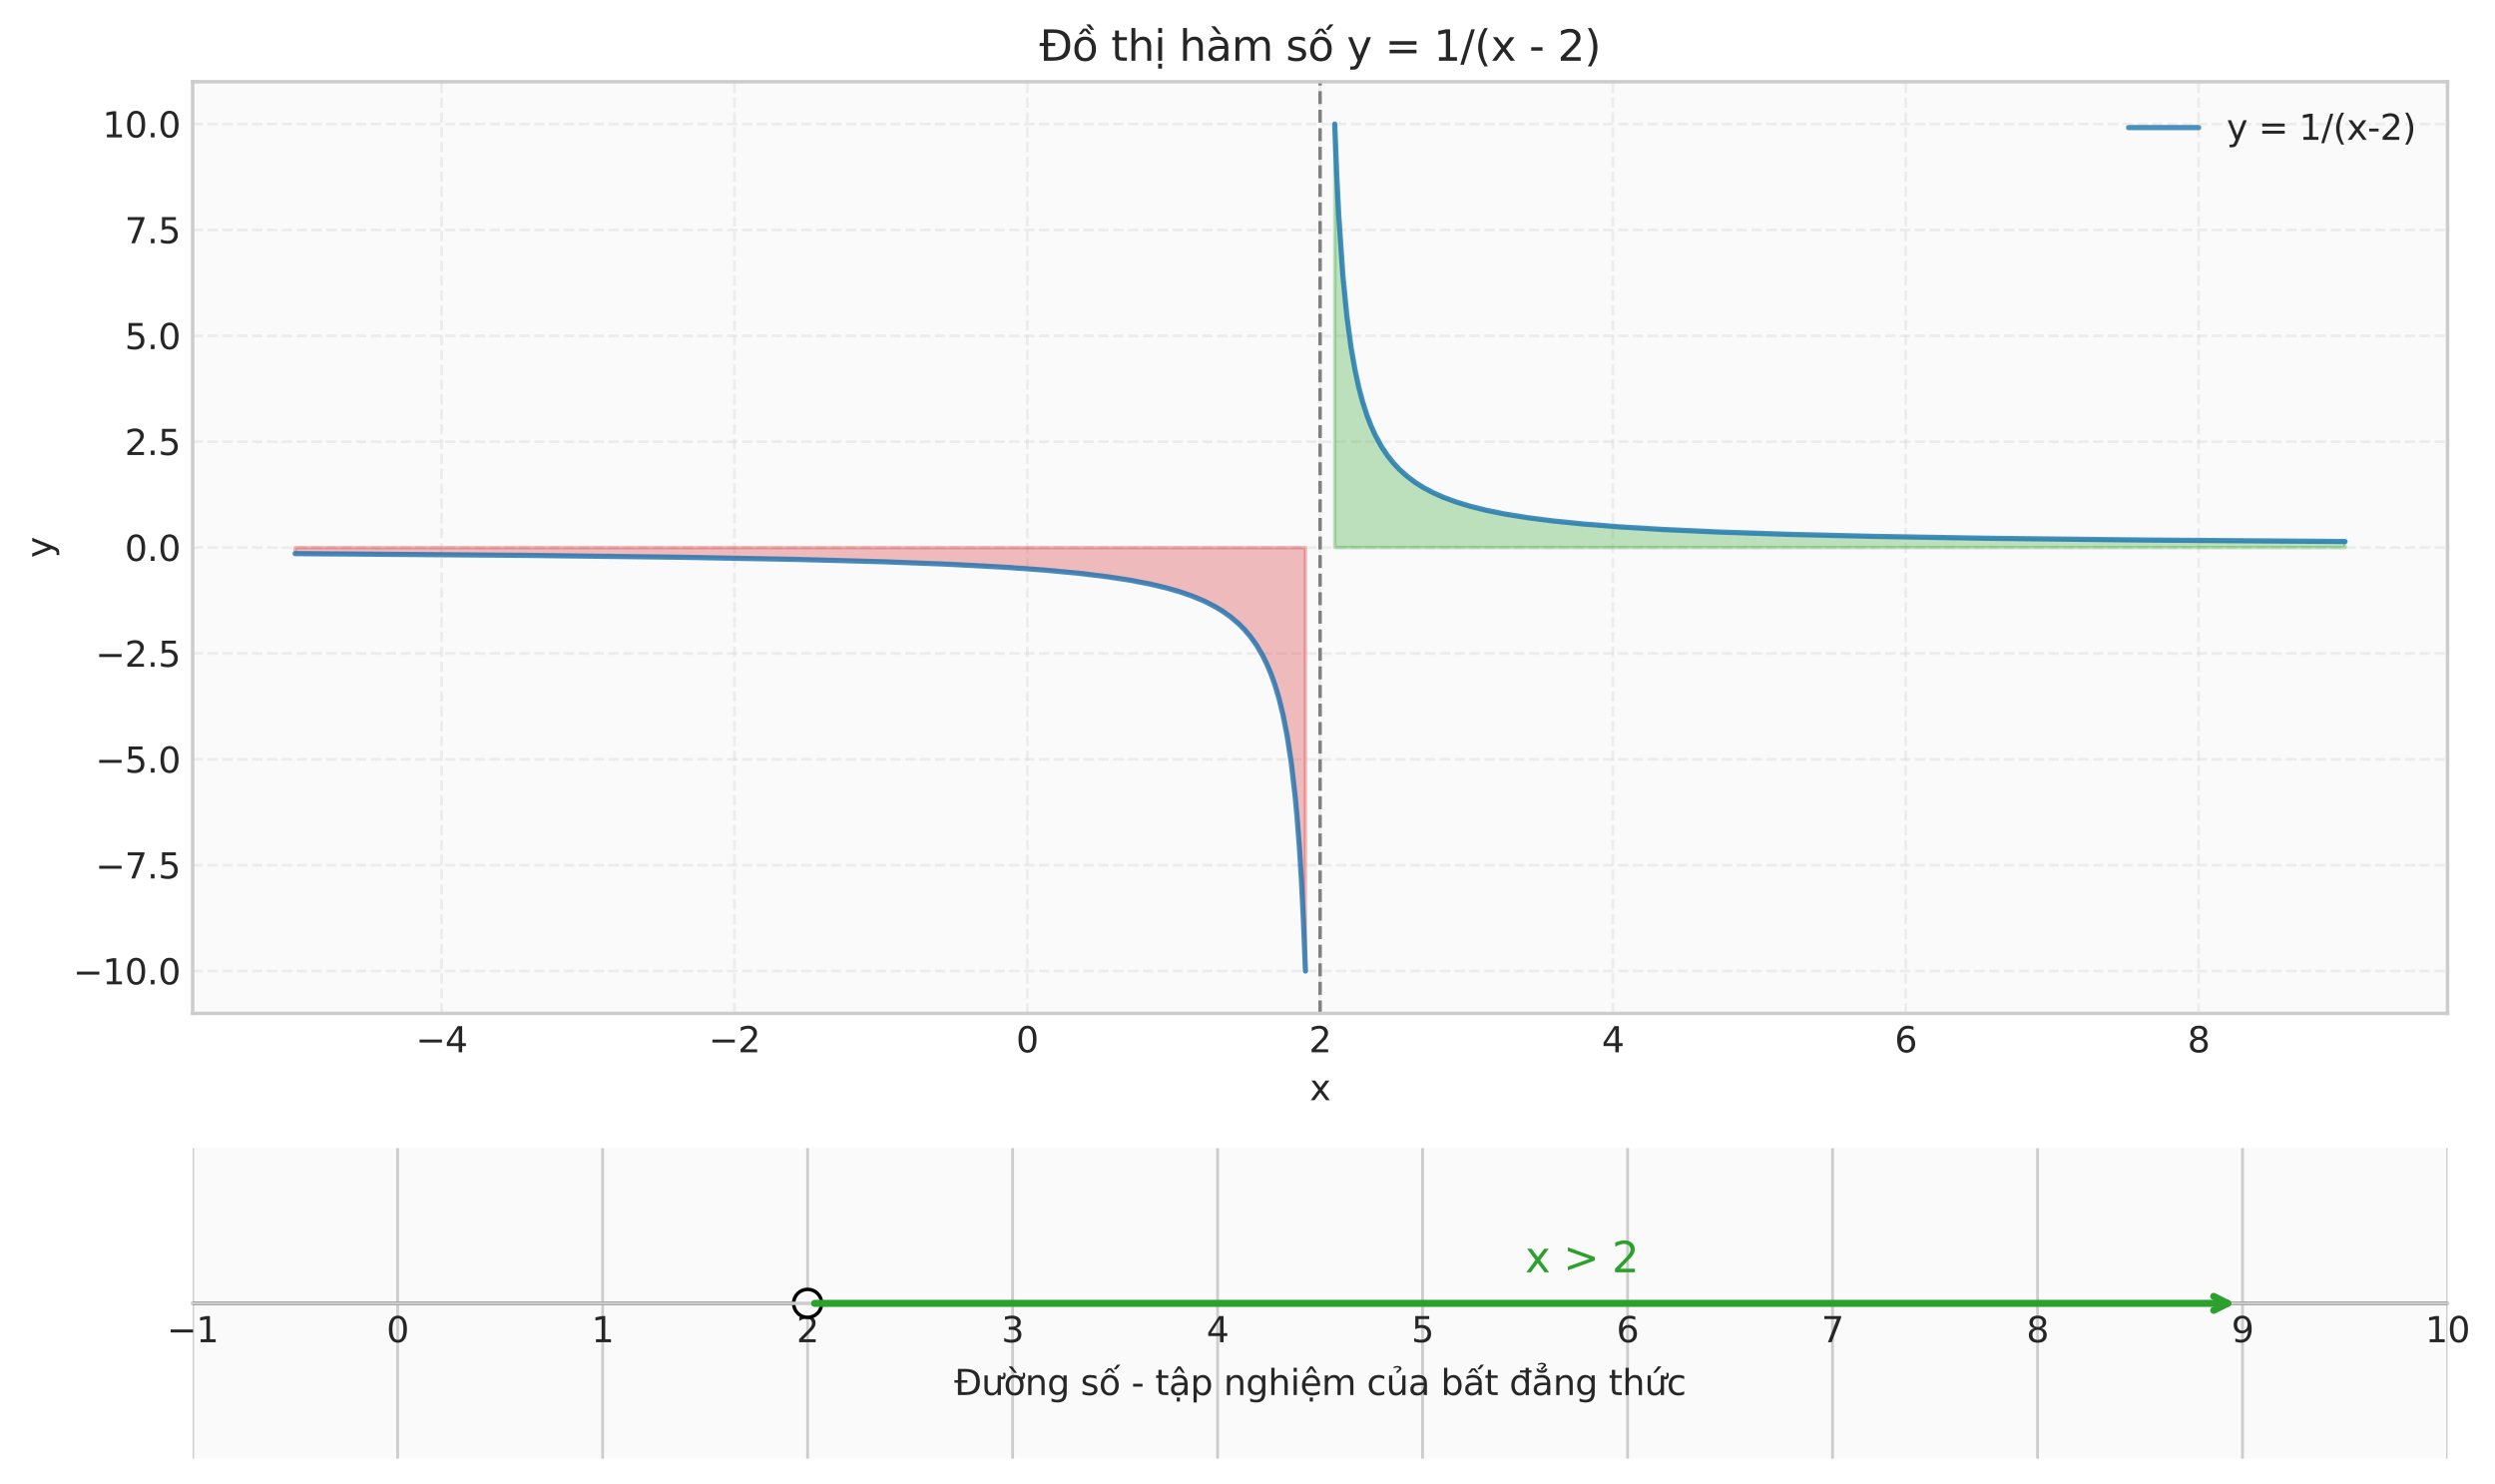 <?xml version="1.0" encoding="utf-8" standalone="no"?>
<!DOCTYPE svg PUBLIC "-//W3C//DTD SVG 1.1//EN"
  "http://www.w3.org/Graphics/SVG/1.1/DTD/svg11.dtd">
<svg xmlns:xlink="http://www.w3.org/1999/xlink" width="712.551pt" height="423.782pt" viewBox="0 0 712.551 423.782" xmlns="http://www.w3.org/2000/svg" version="1.1">
 <defs>
  <style type="text/css">*{stroke-linejoin: round; stroke-linecap: butt}</style>
 </defs>
 <g id="figure_1">
  <g id="patch_1">
   <path d="M 0 423.782 
L 712.551 423.782 
L 712.551 0 
L 0 0 
z
" style="fill: #ffffff"/>
  </g>
  <g id="axes_1">
   <g id="patch_2">
    <path d="M 55.023 289.427 
L 698.988 289.427 
L 698.988 23.342 
L 55.023 23.342 
z
" style="fill: #fafafa"/>
   </g>
   <g id="matplotlib.axis_1">
    <g id="xtick_1">
     <g id="line2d_1">
      <path d="M 126.11 289.427 
L 126.11 23.342 
" clip-path="url(#pecbce8a720)" style="fill: none; stroke-dasharray: 2.96,1.28; stroke-dashoffset: 0; stroke: #cccccc; stroke-opacity: 0.3; stroke-width: 0.8"/>
     </g>
     <g id="line2d_2"/>
     <g id="text_1">
      <!-- −4 -->
      <g style="fill: #262626" transform="translate(118.739 300.525) scale(0.1 -0.1)">
       <defs>
        <path id="DejaVuSans-2212" d="M 678 2272 
L 4684 2272 
L 4684 1741 
L 678 1741 
L 678 2272 
z
" transform="scale(0.016)"/>
        <path id="DejaVuSans-34" d="M 2419 4116 
L 825 1625 
L 2419 1625 
L 2419 4116 
z
M 2253 4666 
L 3047 4666 
L 3047 1625 
L 3713 1625 
L 3713 1100 
L 3047 1100 
L 3047 0 
L 2419 0 
L 2419 1100 
L 313 1100 
L 313 1709 
L 2253 4666 
z
" transform="scale(0.016)"/>
       </defs>
       <use xlink:href="#DejaVuSans-2212"/>
       <use xlink:href="#DejaVuSans-34" transform="translate(83.789 0)"/>
      </g>
     </g>
    </g>
    <g id="xtick_2">
     <g id="line2d_3">
      <path d="M 209.742 289.427 
L 209.742 23.342 
" clip-path="url(#pecbce8a720)" style="fill: none; stroke-dasharray: 2.96,1.28; stroke-dashoffset: 0; stroke: #cccccc; stroke-opacity: 0.3; stroke-width: 0.8"/>
     </g>
     <g id="line2d_4"/>
     <g id="text_2">
      <!-- −2 -->
      <g style="fill: #262626" transform="translate(202.371 300.525) scale(0.1 -0.1)">
       <defs>
        <path id="DejaVuSans-32" d="M 1228 531 
L 3431 531 
L 3431 0 
L 469 0 
L 469 531 
Q 828 903 1448 1529 
Q 2069 2156 2228 2338 
Q 2531 2678 2651 2914 
Q 2772 3150 2772 3378 
Q 2772 3750 2511 3984 
Q 2250 4219 1831 4219 
Q 1534 4219 1204 4116 
Q 875 4013 500 3803 
L 500 4441 
Q 881 4594 1212 4672 
Q 1544 4750 1819 4750 
Q 2544 4750 2975 4387 
Q 3406 4025 3406 3419 
Q 3406 3131 3298 2873 
Q 3191 2616 2906 2266 
Q 2828 2175 2409 1742 
Q 1991 1309 1228 531 
z
" transform="scale(0.016)"/>
       </defs>
       <use xlink:href="#DejaVuSans-2212"/>
       <use xlink:href="#DejaVuSans-32" transform="translate(83.789 0)"/>
      </g>
     </g>
    </g>
    <g id="xtick_3">
     <g id="line2d_5">
      <path d="M 293.374 289.427 
L 293.374 23.342 
" clip-path="url(#pecbce8a720)" style="fill: none; stroke-dasharray: 2.96,1.28; stroke-dashoffset: 0; stroke: #cccccc; stroke-opacity: 0.3; stroke-width: 0.8"/>
     </g>
     <g id="line2d_6"/>
     <g id="text_3">
      <!-- 0 -->
      <g style="fill: #262626" transform="translate(290.193 300.525) scale(0.1 -0.1)">
       <defs>
        <path id="DejaVuSans-30" d="M 2034 4250 
Q 1547 4250 1301 3770 
Q 1056 3291 1056 2328 
Q 1056 1369 1301 889 
Q 1547 409 2034 409 
Q 2525 409 2770 889 
Q 3016 1369 3016 2328 
Q 3016 3291 2770 3770 
Q 2525 4250 2034 4250 
z
M 2034 4750 
Q 2819 4750 3233 4129 
Q 3647 3509 3647 2328 
Q 3647 1150 3233 529 
Q 2819 -91 2034 -91 
Q 1250 -91 836 529 
Q 422 1150 422 2328 
Q 422 3509 836 4129 
Q 1250 4750 2034 4750 
z
" transform="scale(0.016)"/>
       </defs>
       <use xlink:href="#DejaVuSans-30"/>
      </g>
     </g>
    </g>
    <g id="xtick_4">
     <g id="line2d_7">
      <path d="M 377.006 289.427 
L 377.006 23.342 
" clip-path="url(#pecbce8a720)" style="fill: none; stroke-dasharray: 2.96,1.28; stroke-dashoffset: 0; stroke: #cccccc; stroke-opacity: 0.3; stroke-width: 0.8"/>
     </g>
     <g id="line2d_8"/>
     <g id="text_4">
      <!-- 2 -->
      <g style="fill: #262626" transform="translate(373.825 300.525) scale(0.1 -0.1)">
       <use xlink:href="#DejaVuSans-32"/>
      </g>
     </g>
    </g>
    <g id="xtick_5">
     <g id="line2d_9">
      <path d="M 460.638 289.427 
L 460.638 23.342 
" clip-path="url(#pecbce8a720)" style="fill: none; stroke-dasharray: 2.96,1.28; stroke-dashoffset: 0; stroke: #cccccc; stroke-opacity: 0.3; stroke-width: 0.8"/>
     </g>
     <g id="line2d_10"/>
     <g id="text_5">
      <!-- 4 -->
      <g style="fill: #262626" transform="translate(457.457 300.525) scale(0.1 -0.1)">
       <use xlink:href="#DejaVuSans-34"/>
      </g>
     </g>
    </g>
    <g id="xtick_6">
     <g id="line2d_11">
      <path d="M 544.27 289.427 
L 544.27 23.342 
" clip-path="url(#pecbce8a720)" style="fill: none; stroke-dasharray: 2.96,1.28; stroke-dashoffset: 0; stroke: #cccccc; stroke-opacity: 0.3; stroke-width: 0.8"/>
     </g>
     <g id="line2d_12"/>
     <g id="text_6">
      <!-- 6 -->
      <g style="fill: #262626" transform="translate(541.088 300.525) scale(0.1 -0.1)">
       <defs>
        <path id="DejaVuSans-36" d="M 2113 2584 
Q 1688 2584 1439 2293 
Q 1191 2003 1191 1497 
Q 1191 994 1439 701 
Q 1688 409 2113 409 
Q 2538 409 2786 701 
Q 3034 994 3034 1497 
Q 3034 2003 2786 2293 
Q 2538 2584 2113 2584 
z
M 3366 4563 
L 3366 3988 
Q 3128 4100 2886 4159 
Q 2644 4219 2406 4219 
Q 1781 4219 1451 3797 
Q 1122 3375 1075 2522 
Q 1259 2794 1537 2939 
Q 1816 3084 2150 3084 
Q 2853 3084 3261 2657 
Q 3669 2231 3669 1497 
Q 3669 778 3244 343 
Q 2819 -91 2113 -91 
Q 1303 -91 875 529 
Q 447 1150 447 2328 
Q 447 3434 972 4092 
Q 1497 4750 2381 4750 
Q 2619 4750 2861 4703 
Q 3103 4656 3366 4563 
z
" transform="scale(0.016)"/>
       </defs>
       <use xlink:href="#DejaVuSans-36"/>
      </g>
     </g>
    </g>
    <g id="xtick_7">
     <g id="line2d_13">
      <path d="M 627.901 289.427 
L 627.901 23.342 
" clip-path="url(#pecbce8a720)" style="fill: none; stroke-dasharray: 2.96,1.28; stroke-dashoffset: 0; stroke: #cccccc; stroke-opacity: 0.3; stroke-width: 0.8"/>
     </g>
     <g id="line2d_14"/>
     <g id="text_7">
      <!-- 8 -->
      <g style="fill: #262626" transform="translate(624.72 300.525) scale(0.1 -0.1)">
       <defs>
        <path id="DejaVuSans-38" d="M 2034 2216 
Q 1584 2216 1326 1975 
Q 1069 1734 1069 1313 
Q 1069 891 1326 650 
Q 1584 409 2034 409 
Q 2484 409 2743 651 
Q 3003 894 3003 1313 
Q 3003 1734 2745 1975 
Q 2488 2216 2034 2216 
z
M 1403 2484 
Q 997 2584 770 2862 
Q 544 3141 544 3541 
Q 544 4100 942 4425 
Q 1341 4750 2034 4750 
Q 2731 4750 3128 4425 
Q 3525 4100 3525 3541 
Q 3525 3141 3298 2862 
Q 3072 2584 2669 2484 
Q 3125 2378 3379 2068 
Q 3634 1759 3634 1313 
Q 3634 634 3220 271 
Q 2806 -91 2034 -91 
Q 1263 -91 848 271 
Q 434 634 434 1313 
Q 434 1759 690 2068 
Q 947 2378 1403 2484 
z
M 1172 3481 
Q 1172 3119 1398 2916 
Q 1625 2713 2034 2713 
Q 2441 2713 2670 2916 
Q 2900 3119 2900 3481 
Q 2900 3844 2670 4047 
Q 2441 4250 2034 4250 
Q 1625 4250 1398 4047 
Q 1172 3844 1172 3481 
z
" transform="scale(0.016)"/>
       </defs>
       <use xlink:href="#DejaVuSans-38"/>
      </g>
     </g>
    </g>
    <g id="text_8">
     <!-- x -->
     <g style="fill: #262626" transform="translate(374.047 314.203) scale(0.1 -0.1)">
      <defs>
       <path id="DejaVuSans-78" d="M 3513 3500 
L 2247 1797 
L 3578 0 
L 2900 0 
L 1881 1375 
L 863 0 
L 184 0 
L 1544 1831 
L 300 3500 
L 978 3500 
L 1906 2253 
L 2834 3500 
L 3513 3500 
z
" transform="scale(0.016)"/>
      </defs>
      <use xlink:href="#DejaVuSans-78"/>
     </g>
    </g>
   </g>
   <g id="matplotlib.axis_2">
    <g id="ytick_1">
     <g id="line2d_15">
      <path d="M 55.023 277.332 
L 698.988 277.332 
" clip-path="url(#pecbce8a720)" style="fill: none; stroke-dasharray: 2.96,1.28; stroke-dashoffset: 0; stroke: #cccccc; stroke-opacity: 0.3; stroke-width: 0.8"/>
     </g>
     <g id="line2d_16"/>
     <g id="text_9">
      <!-- −10.0 -->
      <g style="fill: #262626" transform="translate(20.878 281.131) scale(0.1 -0.1)">
       <defs>
        <path id="DejaVuSans-31" d="M 794 531 
L 1825 531 
L 1825 4091 
L 703 3866 
L 703 4441 
L 1819 4666 
L 2450 4666 
L 2450 531 
L 3481 531 
L 3481 0 
L 794 0 
L 794 531 
z
" transform="scale(0.016)"/>
        <path id="DejaVuSans-2e" d="M 684 794 
L 1344 794 
L 1344 0 
L 684 0 
L 684 794 
z
" transform="scale(0.016)"/>
       </defs>
       <use xlink:href="#DejaVuSans-2212"/>
       <use xlink:href="#DejaVuSans-31" transform="translate(83.789 0)"/>
       <use xlink:href="#DejaVuSans-30" transform="translate(147.412 0)"/>
       <use xlink:href="#DejaVuSans-2e" transform="translate(211.035 0)"/>
       <use xlink:href="#DejaVuSans-30" transform="translate(242.822 0)"/>
      </g>
     </g>
    </g>
    <g id="ytick_2">
     <g id="line2d_17">
      <path d="M 55.023 247.095 
L 698.988 247.095 
" clip-path="url(#pecbce8a720)" style="fill: none; stroke-dasharray: 2.96,1.28; stroke-dashoffset: 0; stroke: #cccccc; stroke-opacity: 0.3; stroke-width: 0.8"/>
     </g>
     <g id="line2d_18"/>
     <g id="text_10">
      <!-- −7.5 -->
      <g style="fill: #262626" transform="translate(27.241 250.894) scale(0.1 -0.1)">
       <defs>
        <path id="DejaVuSans-37" d="M 525 4666 
L 3525 4666 
L 3525 4397 
L 1831 0 
L 1172 0 
L 2766 4134 
L 525 4134 
L 525 4666 
z
" transform="scale(0.016)"/>
        <path id="DejaVuSans-35" d="M 691 4666 
L 3169 4666 
L 3169 4134 
L 1269 4134 
L 1269 2991 
Q 1406 3038 1543 3061 
Q 1681 3084 1819 3084 
Q 2600 3084 3056 2656 
Q 3513 2228 3513 1497 
Q 3513 744 3044 326 
Q 2575 -91 1722 -91 
Q 1428 -91 1123 -41 
Q 819 9 494 109 
L 494 744 
Q 775 591 1075 516 
Q 1375 441 1709 441 
Q 2250 441 2565 725 
Q 2881 1009 2881 1497 
Q 2881 1984 2565 2268 
Q 2250 2553 1709 2553 
Q 1456 2553 1204 2497 
Q 953 2441 691 2322 
L 691 4666 
z
" transform="scale(0.016)"/>
       </defs>
       <use xlink:href="#DejaVuSans-2212"/>
       <use xlink:href="#DejaVuSans-37" transform="translate(83.789 0)"/>
       <use xlink:href="#DejaVuSans-2e" transform="translate(147.412 0)"/>
       <use xlink:href="#DejaVuSans-35" transform="translate(179.199 0)"/>
      </g>
     </g>
    </g>
    <g id="ytick_3">
     <g id="line2d_19">
      <path d="M 55.023 216.858 
L 698.988 216.858 
" clip-path="url(#pecbce8a720)" style="fill: none; stroke-dasharray: 2.96,1.28; stroke-dashoffset: 0; stroke: #cccccc; stroke-opacity: 0.3; stroke-width: 0.8"/>
     </g>
     <g id="line2d_20"/>
     <g id="text_11">
      <!-- −5.0 -->
      <g style="fill: #262626" transform="translate(27.241 220.657) scale(0.1 -0.1)">
       <use xlink:href="#DejaVuSans-2212"/>
       <use xlink:href="#DejaVuSans-35" transform="translate(83.789 0)"/>
       <use xlink:href="#DejaVuSans-2e" transform="translate(147.412 0)"/>
       <use xlink:href="#DejaVuSans-30" transform="translate(179.199 0)"/>
      </g>
     </g>
    </g>
    <g id="ytick_4">
     <g id="line2d_21">
      <path d="M 55.023 186.621 
L 698.988 186.621 
" clip-path="url(#pecbce8a720)" style="fill: none; stroke-dasharray: 2.96,1.28; stroke-dashoffset: 0; stroke: #cccccc; stroke-opacity: 0.3; stroke-width: 0.8"/>
     </g>
     <g id="line2d_22"/>
     <g id="text_12">
      <!-- −2.5 -->
      <g style="fill: #262626" transform="translate(27.241 190.421) scale(0.1 -0.1)">
       <use xlink:href="#DejaVuSans-2212"/>
       <use xlink:href="#DejaVuSans-32" transform="translate(83.789 0)"/>
       <use xlink:href="#DejaVuSans-2e" transform="translate(147.412 0)"/>
       <use xlink:href="#DejaVuSans-35" transform="translate(179.199 0)"/>
      </g>
     </g>
    </g>
    <g id="ytick_5">
     <g id="line2d_23">
      <path d="M 55.023 156.384 
L 698.988 156.384 
" clip-path="url(#pecbce8a720)" style="fill: none; stroke-dasharray: 2.96,1.28; stroke-dashoffset: 0; stroke: #cccccc; stroke-opacity: 0.3; stroke-width: 0.8"/>
     </g>
     <g id="line2d_24"/>
     <g id="text_13">
      <!-- 0.0 -->
      <g style="fill: #262626" transform="translate(35.62 160.184) scale(0.1 -0.1)">
       <use xlink:href="#DejaVuSans-30"/>
       <use xlink:href="#DejaVuSans-2e" transform="translate(63.623 0)"/>
       <use xlink:href="#DejaVuSans-30" transform="translate(95.41 0)"/>
      </g>
     </g>
    </g>
    <g id="ytick_6">
     <g id="line2d_25">
      <path d="M 55.023 126.147 
L 698.988 126.147 
" clip-path="url(#pecbce8a720)" style="fill: none; stroke-dasharray: 2.96,1.28; stroke-dashoffset: 0; stroke: #cccccc; stroke-opacity: 0.3; stroke-width: 0.8"/>
     </g>
     <g id="line2d_26"/>
     <g id="text_14">
      <!-- 2.5 -->
      <g style="fill: #262626" transform="translate(35.62 129.947) scale(0.1 -0.1)">
       <use xlink:href="#DejaVuSans-32"/>
       <use xlink:href="#DejaVuSans-2e" transform="translate(63.623 0)"/>
       <use xlink:href="#DejaVuSans-35" transform="translate(95.41 0)"/>
      </g>
     </g>
    </g>
    <g id="ytick_7">
     <g id="line2d_27">
      <path d="M 55.023 95.911 
L 698.988 95.911 
" clip-path="url(#pecbce8a720)" style="fill: none; stroke-dasharray: 2.96,1.28; stroke-dashoffset: 0; stroke: #cccccc; stroke-opacity: 0.3; stroke-width: 0.8"/>
     </g>
     <g id="line2d_28"/>
     <g id="text_15">
      <!-- 5.0 -->
      <g style="fill: #262626" transform="translate(35.62 99.71) scale(0.1 -0.1)">
       <use xlink:href="#DejaVuSans-35"/>
       <use xlink:href="#DejaVuSans-2e" transform="translate(63.623 0)"/>
       <use xlink:href="#DejaVuSans-30" transform="translate(95.41 0)"/>
      </g>
     </g>
    </g>
    <g id="ytick_8">
     <g id="line2d_29">
      <path d="M 55.023 65.674 
L 698.988 65.674 
" clip-path="url(#pecbce8a720)" style="fill: none; stroke-dasharray: 2.96,1.28; stroke-dashoffset: 0; stroke: #cccccc; stroke-opacity: 0.3; stroke-width: 0.8"/>
     </g>
     <g id="line2d_30"/>
     <g id="text_16">
      <!-- 7.5 -->
      <g style="fill: #262626" transform="translate(35.62 69.473) scale(0.1 -0.1)">
       <use xlink:href="#DejaVuSans-37"/>
       <use xlink:href="#DejaVuSans-2e" transform="translate(63.623 0)"/>
       <use xlink:href="#DejaVuSans-35" transform="translate(95.41 0)"/>
      </g>
     </g>
    </g>
    <g id="ytick_9">
     <g id="line2d_31">
      <path d="M 55.023 35.437 
L 698.988 35.437 
" clip-path="url(#pecbce8a720)" style="fill: none; stroke-dasharray: 2.96,1.28; stroke-dashoffset: 0; stroke: #cccccc; stroke-opacity: 0.3; stroke-width: 0.8"/>
     </g>
     <g id="line2d_32"/>
     <g id="text_17">
      <!-- 10.0 -->
      <g style="fill: #262626" transform="translate(29.258 39.236) scale(0.1 -0.1)">
       <use xlink:href="#DejaVuSans-31"/>
       <use xlink:href="#DejaVuSans-30" transform="translate(63.623 0)"/>
       <use xlink:href="#DejaVuSans-2e" transform="translate(127.246 0)"/>
       <use xlink:href="#DejaVuSans-30" transform="translate(159.033 0)"/>
      </g>
     </g>
    </g>
    <g id="text_18">
     <!-- y -->
     <g style="fill: #262626" transform="translate(14.798 159.344) rotate(-90) scale(0.1 -0.1)">
      <defs>
       <path id="DejaVuSans-79" d="M 2059 -325 
Q 1816 -950 1584 -1140 
Q 1353 -1331 966 -1331 
L 506 -1331 
L 506 -850 
L 844 -850 
Q 1081 -850 1212 -737 
Q 1344 -625 1503 -206 
L 1606 56 
L 191 3500 
L 800 3500 
L 1894 763 
L 2988 3500 
L 3597 3500 
L 2059 -325 
z
" transform="scale(0.016)"/>
      </defs>
      <use xlink:href="#DejaVuSans-79"/>
     </g>
    </g>
   </g>
   <g id="FillBetweenPolyCollection_1">
    <defs>
     <path id="m9fbc758581" d="M 381.188 -267.397 
L 381.188 -388.345 
L 381.766 -373.653 
L 382.344 -362.143 
L 382.922 -352.883 
L 383.5 -345.272 
L 384.079 -338.906 
L 384.657 -333.501 
L 385.235 -328.857 
L 385.813 -324.822 
L 386.391 -321.284 
L 386.97 -318.157 
L 387.548 -315.373 
L 388.126 -312.878 
L 388.704 -310.63 
L 389.283 -308.594 
L 389.861 -306.741 
L 390.439 -305.047 
L 391.017 -303.494 
L 391.595 -302.063 
L 392.174 -300.742 
L 392.752 -299.517 
L 393.33 -298.379 
L 393.908 -297.32 
L 394.486 -296.33 
L 395.065 -295.403 
L 395.643 -294.535 
L 396.221 -293.718 
L 396.799 -292.949 
L 397.378 -292.224 
L 397.956 -291.539 
L 398.534 -290.89 
L 399.112 -290.276 
L 399.69 -289.693 
L 400.269 -289.138 
L 400.847 -288.611 
L 401.425 -288.109 
L 402.003 -287.63 
L 402.582 -287.172 
L 403.16 -286.735 
L 403.738 -286.317 
L 404.316 -285.916 
L 404.894 -285.532 
L 405.473 -285.164 
L 406.051 -284.81 
L 406.629 -284.47 
L 407.207 -284.144 
L 407.785 -283.829 
L 408.364 -283.526 
L 408.942 -283.234 
L 409.52 -282.952 
L 410.098 -282.681 
L 410.677 -282.418 
L 411.255 -282.165 
L 411.833 -281.919 
L 412.411 -281.682 
L 412.989 -281.453 
L 413.568 -281.23 
L 414.146 -281.015 
L 414.724 -280.806 
L 415.302 -280.604 
L 415.88 -280.407 
L 416.459 -280.217 
L 417.037 -280.032 
L 417.615 -279.852 
L 418.193 -279.677 
L 418.772 -279.507 
L 419.35 -279.341 
L 419.928 -279.181 
L 420.506 -279.024 
L 421.084 -278.871 
L 421.663 -278.723 
L 422.241 -278.578 
L 422.819 -278.437 
L 423.397 -278.299 
L 423.976 -278.165 
L 424.554 -278.034 
L 425.132 -277.906 
L 425.71 -277.782 
L 426.288 -277.66 
L 426.867 -277.541 
L 427.445 -277.425 
L 428.023 -277.311 
L 428.601 -277.2 
L 429.179 -277.091 
L 429.758 -276.985 
L 430.336 -276.881 
L 430.914 -276.779 
L 431.492 -276.68 
L 432.071 -276.582 
L 432.649 -276.487 
L 433.227 -276.393 
L 433.805 -276.302 
L 434.383 -276.212 
L 434.962 -276.124 
L 435.54 -276.038 
L 436.118 -275.953 
L 436.696 -275.87 
L 437.274 -275.789 
L 437.853 -275.709 
L 438.431 -275.631 
L 439.009 -275.554 
L 439.587 -275.479 
L 440.166 -275.405 
L 440.744 -275.332 
L 441.322 -275.261 
L 441.9 -275.191 
L 442.478 -275.122 
L 443.057 -275.055 
L 443.635 -274.988 
L 444.213 -274.923 
L 444.791 -274.859 
L 445.37 -274.796 
L 445.948 -274.733 
L 446.526 -274.672 
L 447.104 -274.612 
L 447.682 -274.553 
L 448.261 -274.495 
L 448.839 -274.438 
L 449.417 -274.382 
L 449.995 -274.327 
L 450.573 -274.272 
L 451.152 -274.219 
L 451.73 -274.166 
L 452.308 -274.114 
L 452.886 -274.063 
L 453.465 -274.012 
L 454.043 -273.963 
L 454.621 -273.914 
L 455.199 -273.866 
L 455.777 -273.818 
L 456.356 -273.771 
L 456.934 -273.725 
L 457.512 -273.68 
L 458.09 -273.635 
L 458.668 -273.591 
L 459.247 -273.547 
L 459.825 -273.504 
L 460.403 -273.462 
L 460.981 -273.42 
L 461.56 -273.379 
L 462.138 -273.338 
L 462.716 -273.298 
L 463.294 -273.259 
L 463.872 -273.22 
L 464.451 -273.181 
L 465.029 -273.143 
L 465.607 -273.106 
L 466.185 -273.069 
L 466.763 -273.032 
L 467.342 -272.996 
L 467.92 -272.96 
L 468.498 -272.925 
L 469.076 -272.891 
L 469.655 -272.856 
L 470.233 -272.822 
L 470.811 -272.789 
L 471.389 -272.756 
L 471.967 -272.723 
L 472.546 -272.691 
L 473.124 -272.659 
L 473.702 -272.628 
L 474.28 -272.597 
L 474.859 -272.566 
L 475.437 -272.536 
L 476.015 -272.506 
L 476.593 -272.476 
L 477.171 -272.447 
L 477.75 -272.418 
L 478.328 -272.389 
L 478.906 -272.361 
L 479.484 -272.333 
L 480.062 -272.305 
L 480.641 -272.278 
L 481.219 -272.251 
L 481.797 -272.224 
L 482.375 -272.197 
L 482.954 -272.171 
L 483.532 -272.145 
L 484.11 -272.12 
L 484.688 -272.094 
L 485.266 -272.069 
L 485.845 -272.044 
L 486.423 -272.02 
L 487.001 -271.995 
L 487.579 -271.971 
L 488.157 -271.948 
L 488.736 -271.924 
L 489.314 -271.901 
L 489.892 -271.878 
L 490.47 -271.855 
L 491.049 -271.832 
L 491.627 -271.81 
L 492.205 -271.788 
L 492.783 -271.766 
L 493.361 -271.744 
L 493.94 -271.723 
L 494.518 -271.701 
L 495.096 -271.68 
L 495.674 -271.659 
L 496.253 -271.639 
L 496.831 -271.618 
L 497.409 -271.598 
L 497.987 -271.578 
L 498.565 -271.558 
L 499.144 -271.538 
L 499.722 -271.519 
L 500.3 -271.5 
L 500.878 -271.48 
L 501.456 -271.461 
L 502.035 -271.443 
L 502.613 -271.424 
L 503.191 -271.406 
L 503.769 -271.387 
L 504.348 -271.369 
L 504.926 -271.351 
L 505.504 -271.333 
L 506.082 -271.316 
L 506.66 -271.298 
L 507.239 -271.281 
L 507.817 -271.264 
L 508.395 -271.247 
L 508.973 -271.23 
L 509.551 -271.213 
L 510.13 -271.197 
L 510.708 -271.18 
L 511.286 -271.164 
L 511.864 -271.148 
L 512.443 -271.132 
L 513.021 -271.116 
L 513.599 -271.1 
L 514.177 -271.085 
L 514.755 -271.069 
L 515.334 -271.054 
L 515.912 -271.038 
L 516.49 -271.023 
L 517.068 -271.008 
L 517.646 -270.994 
L 518.225 -270.979 
L 518.803 -270.964 
L 519.381 -270.95 
L 519.959 -270.935 
L 520.538 -270.921 
L 521.116 -270.907 
L 521.694 -270.893 
L 522.272 -270.879 
L 522.85 -270.865 
L 523.429 -270.852 
L 524.007 -270.838 
L 524.585 -270.825 
L 525.163 -270.811 
L 525.742 -270.798 
L 526.32 -270.785 
L 526.898 -270.772 
L 527.476 -270.759 
L 528.054 -270.746 
L 528.633 -270.733 
L 529.211 -270.72 
L 529.789 -270.708 
L 530.367 -270.695 
L 530.945 -270.683 
L 531.524 -270.671 
L 532.102 -270.658 
L 532.68 -270.646 
L 533.258 -270.634 
L 533.837 -270.622 
L 534.415 -270.61 
L 534.993 -270.599 
L 535.571 -270.587 
L 536.149 -270.575 
L 536.728 -270.564 
L 537.306 -270.553 
L 537.884 -270.541 
L 538.462 -270.53 
L 539.04 -270.519 
L 539.619 -270.508 
L 540.197 -270.497 
L 540.775 -270.486 
L 541.353 -270.475 
L 541.932 -270.464 
L 542.51 -270.453 
L 543.088 -270.443 
L 543.666 -270.432 
L 544.244 -270.422 
L 544.823 -270.411 
L 545.401 -270.401 
L 545.979 -270.391 
L 546.557 -270.38 
L 547.136 -270.37 
L 547.714 -270.36 
L 548.292 -270.35 
L 548.87 -270.34 
L 549.448 -270.33 
L 550.027 -270.321 
L 550.605 -270.311 
L 551.183 -270.301 
L 551.761 -270.292 
L 552.339 -270.282 
L 552.918 -270.273 
L 553.496 -270.263 
L 554.074 -270.254 
L 554.652 -270.244 
L 555.231 -270.235 
L 555.809 -270.226 
L 556.387 -270.217 
L 556.965 -270.208 
L 557.543 -270.199 
L 558.122 -270.19 
L 558.7 -270.181 
L 559.278 -270.172 
L 559.856 -270.163 
L 560.434 -270.155 
L 561.013 -270.146 
L 561.591 -270.137 
L 562.169 -270.129 
L 562.747 -270.12 
L 563.326 -270.112 
L 563.904 -270.104 
L 564.482 -270.095 
L 565.06 -270.087 
L 565.638 -270.079 
L 566.217 -270.07 
L 566.795 -270.062 
L 567.373 -270.054 
L 567.951 -270.046 
L 568.53 -270.038 
L 569.108 -270.03 
L 569.686 -270.022 
L 570.264 -270.014 
L 570.842 -270.007 
L 571.421 -269.999 
L 571.999 -269.991 
L 572.577 -269.984 
L 573.155 -269.976 
L 573.733 -269.968 
L 574.312 -269.961 
L 574.89 -269.953 
L 575.468 -269.946 
L 576.046 -269.938 
L 576.625 -269.931 
L 577.203 -269.924 
L 577.781 -269.917 
L 578.359 -269.909 
L 578.937 -269.902 
L 579.516 -269.895 
L 580.094 -269.888 
L 580.672 -269.881 
L 581.25 -269.874 
L 581.828 -269.867 
L 582.407 -269.86 
L 582.985 -269.853 
L 583.563 -269.846 
L 584.141 -269.839 
L 584.72 -269.832 
L 585.298 -269.826 
L 585.876 -269.819 
L 586.454 -269.812 
L 587.032 -269.806 
L 587.611 -269.799 
L 588.189 -269.792 
L 588.767 -269.786 
L 589.345 -269.779 
L 589.923 -269.773 
L 590.502 -269.766 
L 591.08 -269.76 
L 591.658 -269.754 
L 592.236 -269.747 
L 592.815 -269.741 
L 593.393 -269.735 
L 593.971 -269.729 
L 594.549 -269.722 
L 595.127 -269.716 
L 595.706 -269.71 
L 596.284 -269.704 
L 596.862 -269.698 
L 597.44 -269.692 
L 598.019 -269.686 
L 598.597 -269.68 
L 599.175 -269.674 
L 599.753 -269.668 
L 600.331 -269.662 
L 600.91 -269.656 
L 601.488 -269.65 
L 602.066 -269.645 
L 602.644 -269.639 
L 603.222 -269.633 
L 603.801 -269.628 
L 604.379 -269.622 
L 604.957 -269.616 
L 605.535 -269.611 
L 606.114 -269.605 
L 606.692 -269.599 
L 607.27 -269.594 
L 607.848 -269.588 
L 608.426 -269.583 
L 609.005 -269.577 
L 609.583 -269.572 
L 610.161 -269.567 
L 610.739 -269.561 
L 611.317 -269.556 
L 611.896 -269.551 
L 612.474 -269.545 
L 613.052 -269.54 
L 613.63 -269.535 
L 614.209 -269.53 
L 614.787 -269.524 
L 615.365 -269.519 
L 615.943 -269.514 
L 616.521 -269.509 
L 617.1 -269.504 
L 617.678 -269.499 
L 618.256 -269.494 
L 618.834 -269.489 
L 619.413 -269.484 
L 619.991 -269.479 
L 620.569 -269.474 
L 621.147 -269.469 
L 621.725 -269.464 
L 622.304 -269.459 
L 622.882 -269.454 
L 623.46 -269.45 
L 624.038 -269.445 
L 624.616 -269.44 
L 625.195 -269.435 
L 625.773 -269.431 
L 626.351 -269.426 
L 626.929 -269.421 
L 627.508 -269.416 
L 628.086 -269.412 
L 628.664 -269.407 
L 629.242 -269.403 
L 629.82 -269.398 
L 630.399 -269.393 
L 630.977 -269.389 
L 631.555 -269.384 
L 632.133 -269.38 
L 632.711 -269.375 
L 633.29 -269.371 
L 633.868 -269.366 
L 634.446 -269.362 
L 635.024 -269.358 
L 635.603 -269.353 
L 636.181 -269.349 
L 636.759 -269.345 
L 637.337 -269.34 
L 637.915 -269.336 
L 638.494 -269.332 
L 639.072 -269.327 
L 639.65 -269.323 
L 640.228 -269.319 
L 640.807 -269.315 
L 641.385 -269.31 
L 641.963 -269.306 
L 642.541 -269.302 
L 643.119 -269.298 
L 643.698 -269.294 
L 644.276 -269.29 
L 644.854 -269.286 
L 645.432 -269.282 
L 646.01 -269.278 
L 646.589 -269.274 
L 647.167 -269.27 
L 647.745 -269.266 
L 648.323 -269.262 
L 648.902 -269.258 
L 649.48 -269.254 
L 650.058 -269.25 
L 650.636 -269.246 
L 651.214 -269.242 
L 651.793 -269.238 
L 652.371 -269.234 
L 652.949 -269.23 
L 653.527 -269.226 
L 654.105 -269.223 
L 654.684 -269.219 
L 655.262 -269.215 
L 655.84 -269.211 
L 656.418 -269.208 
L 656.997 -269.204 
L 657.575 -269.2 
L 658.153 -269.196 
L 658.731 -269.193 
L 659.309 -269.189 
L 659.888 -269.185 
L 660.466 -269.182 
L 661.044 -269.178 
L 661.622 -269.174 
L 662.2 -269.171 
L 662.779 -269.167 
L 663.357 -269.164 
L 663.935 -269.16 
L 664.513 -269.157 
L 665.092 -269.153 
L 665.67 -269.15 
L 666.248 -269.146 
L 666.826 -269.143 
L 667.404 -269.139 
L 667.983 -269.136 
L 668.561 -269.132 
L 669.139 -269.129 
L 669.717 -269.125 
L 669.717 -267.397 
L 669.717 -267.397 
L 669.139 -267.397 
L 668.561 -267.397 
L 667.983 -267.397 
L 667.404 -267.397 
L 666.826 -267.397 
L 666.248 -267.397 
L 665.67 -267.397 
L 665.092 -267.397 
L 664.513 -267.397 
L 663.935 -267.397 
L 663.357 -267.397 
L 662.779 -267.397 
L 662.2 -267.397 
L 661.622 -267.397 
L 661.044 -267.397 
L 660.466 -267.397 
L 659.888 -267.397 
L 659.309 -267.397 
L 658.731 -267.397 
L 658.153 -267.397 
L 657.575 -267.397 
L 656.997 -267.397 
L 656.418 -267.397 
L 655.84 -267.397 
L 655.262 -267.397 
L 654.684 -267.397 
L 654.105 -267.397 
L 653.527 -267.397 
L 652.949 -267.397 
L 652.371 -267.397 
L 651.793 -267.397 
L 651.214 -267.397 
L 650.636 -267.397 
L 650.058 -267.397 
L 649.48 -267.397 
L 648.902 -267.397 
L 648.323 -267.397 
L 647.745 -267.397 
L 647.167 -267.397 
L 646.589 -267.397 
L 646.01 -267.397 
L 645.432 -267.397 
L 644.854 -267.397 
L 644.276 -267.397 
L 643.698 -267.397 
L 643.119 -267.397 
L 642.541 -267.397 
L 641.963 -267.397 
L 641.385 -267.397 
L 640.807 -267.397 
L 640.228 -267.397 
L 639.65 -267.397 
L 639.072 -267.397 
L 638.494 -267.397 
L 637.915 -267.397 
L 637.337 -267.397 
L 636.759 -267.397 
L 636.181 -267.397 
L 635.603 -267.397 
L 635.024 -267.397 
L 634.446 -267.397 
L 633.868 -267.397 
L 633.29 -267.397 
L 632.711 -267.397 
L 632.133 -267.397 
L 631.555 -267.397 
L 630.977 -267.397 
L 630.399 -267.397 
L 629.82 -267.397 
L 629.242 -267.397 
L 628.664 -267.397 
L 628.086 -267.397 
L 627.508 -267.397 
L 626.929 -267.397 
L 626.351 -267.397 
L 625.773 -267.397 
L 625.195 -267.397 
L 624.616 -267.397 
L 624.038 -267.397 
L 623.46 -267.397 
L 622.882 -267.397 
L 622.304 -267.397 
L 621.725 -267.397 
L 621.147 -267.397 
L 620.569 -267.397 
L 619.991 -267.397 
L 619.413 -267.397 
L 618.834 -267.397 
L 618.256 -267.397 
L 617.678 -267.397 
L 617.1 -267.397 
L 616.521 -267.397 
L 615.943 -267.397 
L 615.365 -267.397 
L 614.787 -267.397 
L 614.209 -267.397 
L 613.63 -267.397 
L 613.052 -267.397 
L 612.474 -267.397 
L 611.896 -267.397 
L 611.317 -267.397 
L 610.739 -267.397 
L 610.161 -267.397 
L 609.583 -267.397 
L 609.005 -267.397 
L 608.426 -267.397 
L 607.848 -267.397 
L 607.27 -267.397 
L 606.692 -267.397 
L 606.114 -267.397 
L 605.535 -267.397 
L 604.957 -267.397 
L 604.379 -267.397 
L 603.801 -267.397 
L 603.222 -267.397 
L 602.644 -267.397 
L 602.066 -267.397 
L 601.488 -267.397 
L 600.91 -267.397 
L 600.331 -267.397 
L 599.753 -267.397 
L 599.175 -267.397 
L 598.597 -267.397 
L 598.019 -267.397 
L 597.44 -267.397 
L 596.862 -267.397 
L 596.284 -267.397 
L 595.706 -267.397 
L 595.127 -267.397 
L 594.549 -267.397 
L 593.971 -267.397 
L 593.393 -267.397 
L 592.815 -267.397 
L 592.236 -267.397 
L 591.658 -267.397 
L 591.08 -267.397 
L 590.502 -267.397 
L 589.923 -267.397 
L 589.345 -267.397 
L 588.767 -267.397 
L 588.189 -267.397 
L 587.611 -267.397 
L 587.032 -267.397 
L 586.454 -267.397 
L 585.876 -267.397 
L 585.298 -267.397 
L 584.72 -267.397 
L 584.141 -267.397 
L 583.563 -267.397 
L 582.985 -267.397 
L 582.407 -267.397 
L 581.828 -267.397 
L 581.25 -267.397 
L 580.672 -267.397 
L 580.094 -267.397 
L 579.516 -267.397 
L 578.937 -267.397 
L 578.359 -267.397 
L 577.781 -267.397 
L 577.203 -267.397 
L 576.625 -267.397 
L 576.046 -267.397 
L 575.468 -267.397 
L 574.89 -267.397 
L 574.312 -267.397 
L 573.733 -267.397 
L 573.155 -267.397 
L 572.577 -267.397 
L 571.999 -267.397 
L 571.421 -267.397 
L 570.842 -267.397 
L 570.264 -267.397 
L 569.686 -267.397 
L 569.108 -267.397 
L 568.53 -267.397 
L 567.951 -267.397 
L 567.373 -267.397 
L 566.795 -267.397 
L 566.217 -267.397 
L 565.638 -267.397 
L 565.06 -267.397 
L 564.482 -267.397 
L 563.904 -267.397 
L 563.326 -267.397 
L 562.747 -267.397 
L 562.169 -267.397 
L 561.591 -267.397 
L 561.013 -267.397 
L 560.434 -267.397 
L 559.856 -267.397 
L 559.278 -267.397 
L 558.7 -267.397 
L 558.122 -267.397 
L 557.543 -267.397 
L 556.965 -267.397 
L 556.387 -267.397 
L 555.809 -267.397 
L 555.231 -267.397 
L 554.652 -267.397 
L 554.074 -267.397 
L 553.496 -267.397 
L 552.918 -267.397 
L 552.339 -267.397 
L 551.761 -267.397 
L 551.183 -267.397 
L 550.605 -267.397 
L 550.027 -267.397 
L 549.448 -267.397 
L 548.87 -267.397 
L 548.292 -267.397 
L 547.714 -267.397 
L 547.136 -267.397 
L 546.557 -267.397 
L 545.979 -267.397 
L 545.401 -267.397 
L 544.823 -267.397 
L 544.244 -267.397 
L 543.666 -267.397 
L 543.088 -267.397 
L 542.51 -267.397 
L 541.932 -267.397 
L 541.353 -267.397 
L 540.775 -267.397 
L 540.197 -267.397 
L 539.619 -267.397 
L 539.04 -267.397 
L 538.462 -267.397 
L 537.884 -267.397 
L 537.306 -267.397 
L 536.728 -267.397 
L 536.149 -267.397 
L 535.571 -267.397 
L 534.993 -267.397 
L 534.415 -267.397 
L 533.837 -267.397 
L 533.258 -267.397 
L 532.68 -267.397 
L 532.102 -267.397 
L 531.524 -267.397 
L 530.945 -267.397 
L 530.367 -267.397 
L 529.789 -267.397 
L 529.211 -267.397 
L 528.633 -267.397 
L 528.054 -267.397 
L 527.476 -267.397 
L 526.898 -267.397 
L 526.32 -267.397 
L 525.742 -267.397 
L 525.163 -267.397 
L 524.585 -267.397 
L 524.007 -267.397 
L 523.429 -267.397 
L 522.85 -267.397 
L 522.272 -267.397 
L 521.694 -267.397 
L 521.116 -267.397 
L 520.538 -267.397 
L 519.959 -267.397 
L 519.381 -267.397 
L 518.803 -267.397 
L 518.225 -267.397 
L 517.646 -267.397 
L 517.068 -267.397 
L 516.49 -267.397 
L 515.912 -267.397 
L 515.334 -267.397 
L 514.755 -267.397 
L 514.177 -267.397 
L 513.599 -267.397 
L 513.021 -267.397 
L 512.443 -267.397 
L 511.864 -267.397 
L 511.286 -267.397 
L 510.708 -267.397 
L 510.13 -267.397 
L 509.551 -267.397 
L 508.973 -267.397 
L 508.395 -267.397 
L 507.817 -267.397 
L 507.239 -267.397 
L 506.66 -267.397 
L 506.082 -267.397 
L 505.504 -267.397 
L 504.926 -267.397 
L 504.348 -267.397 
L 503.769 -267.397 
L 503.191 -267.397 
L 502.613 -267.397 
L 502.035 -267.397 
L 501.456 -267.397 
L 500.878 -267.397 
L 500.3 -267.397 
L 499.722 -267.397 
L 499.144 -267.397 
L 498.565 -267.397 
L 497.987 -267.397 
L 497.409 -267.397 
L 496.831 -267.397 
L 496.253 -267.397 
L 495.674 -267.397 
L 495.096 -267.397 
L 494.518 -267.397 
L 493.94 -267.397 
L 493.361 -267.397 
L 492.783 -267.397 
L 492.205 -267.397 
L 491.627 -267.397 
L 491.049 -267.397 
L 490.47 -267.397 
L 489.892 -267.397 
L 489.314 -267.397 
L 488.736 -267.397 
L 488.157 -267.397 
L 487.579 -267.397 
L 487.001 -267.397 
L 486.423 -267.397 
L 485.845 -267.397 
L 485.266 -267.397 
L 484.688 -267.397 
L 484.11 -267.397 
L 483.532 -267.397 
L 482.954 -267.397 
L 482.375 -267.397 
L 481.797 -267.397 
L 481.219 -267.397 
L 480.641 -267.397 
L 480.062 -267.397 
L 479.484 -267.397 
L 478.906 -267.397 
L 478.328 -267.397 
L 477.75 -267.397 
L 477.171 -267.397 
L 476.593 -267.397 
L 476.015 -267.397 
L 475.437 -267.397 
L 474.859 -267.397 
L 474.28 -267.397 
L 473.702 -267.397 
L 473.124 -267.397 
L 472.546 -267.397 
L 471.967 -267.397 
L 471.389 -267.397 
L 470.811 -267.397 
L 470.233 -267.397 
L 469.655 -267.397 
L 469.076 -267.397 
L 468.498 -267.397 
L 467.92 -267.397 
L 467.342 -267.397 
L 466.763 -267.397 
L 466.185 -267.397 
L 465.607 -267.397 
L 465.029 -267.397 
L 464.451 -267.397 
L 463.872 -267.397 
L 463.294 -267.397 
L 462.716 -267.397 
L 462.138 -267.397 
L 461.56 -267.397 
L 460.981 -267.397 
L 460.403 -267.397 
L 459.825 -267.397 
L 459.247 -267.397 
L 458.668 -267.397 
L 458.09 -267.397 
L 457.512 -267.397 
L 456.934 -267.397 
L 456.356 -267.397 
L 455.777 -267.397 
L 455.199 -267.397 
L 454.621 -267.397 
L 454.043 -267.397 
L 453.465 -267.397 
L 452.886 -267.397 
L 452.308 -267.397 
L 451.73 -267.397 
L 451.152 -267.397 
L 450.573 -267.397 
L 449.995 -267.397 
L 449.417 -267.397 
L 448.839 -267.397 
L 448.261 -267.397 
L 447.682 -267.397 
L 447.104 -267.397 
L 446.526 -267.397 
L 445.948 -267.397 
L 445.37 -267.397 
L 444.791 -267.397 
L 444.213 -267.397 
L 443.635 -267.397 
L 443.057 -267.397 
L 442.478 -267.397 
L 441.9 -267.397 
L 441.322 -267.397 
L 440.744 -267.397 
L 440.166 -267.397 
L 439.587 -267.397 
L 439.009 -267.397 
L 438.431 -267.397 
L 437.853 -267.397 
L 437.274 -267.397 
L 436.696 -267.397 
L 436.118 -267.397 
L 435.54 -267.397 
L 434.962 -267.397 
L 434.383 -267.397 
L 433.805 -267.397 
L 433.227 -267.397 
L 432.649 -267.397 
L 432.071 -267.397 
L 431.492 -267.397 
L 430.914 -267.397 
L 430.336 -267.397 
L 429.758 -267.397 
L 429.179 -267.397 
L 428.601 -267.397 
L 428.023 -267.397 
L 427.445 -267.397 
L 426.867 -267.397 
L 426.288 -267.397 
L 425.71 -267.397 
L 425.132 -267.397 
L 424.554 -267.397 
L 423.976 -267.397 
L 423.397 -267.397 
L 422.819 -267.397 
L 422.241 -267.397 
L 421.663 -267.397 
L 421.084 -267.397 
L 420.506 -267.397 
L 419.928 -267.397 
L 419.35 -267.397 
L 418.772 -267.397 
L 418.193 -267.397 
L 417.615 -267.397 
L 417.037 -267.397 
L 416.459 -267.397 
L 415.88 -267.397 
L 415.302 -267.397 
L 414.724 -267.397 
L 414.146 -267.397 
L 413.568 -267.397 
L 412.989 -267.397 
L 412.411 -267.397 
L 411.833 -267.397 
L 411.255 -267.397 
L 410.677 -267.397 
L 410.098 -267.397 
L 409.52 -267.397 
L 408.942 -267.397 
L 408.364 -267.397 
L 407.785 -267.397 
L 407.207 -267.397 
L 406.629 -267.397 
L 406.051 -267.397 
L 405.473 -267.397 
L 404.894 -267.397 
L 404.316 -267.397 
L 403.738 -267.397 
L 403.16 -267.397 
L 402.582 -267.397 
L 402.003 -267.397 
L 401.425 -267.397 
L 400.847 -267.397 
L 400.269 -267.397 
L 399.69 -267.397 
L 399.112 -267.397 
L 398.534 -267.397 
L 397.956 -267.397 
L 397.378 -267.397 
L 396.799 -267.397 
L 396.221 -267.397 
L 395.643 -267.397 
L 395.065 -267.397 
L 394.486 -267.397 
L 393.908 -267.397 
L 393.33 -267.397 
L 392.752 -267.397 
L 392.174 -267.397 
L 391.595 -267.397 
L 391.017 -267.397 
L 390.439 -267.397 
L 389.861 -267.397 
L 389.283 -267.397 
L 388.704 -267.397 
L 388.126 -267.397 
L 387.548 -267.397 
L 386.97 -267.397 
L 386.391 -267.397 
L 385.813 -267.397 
L 385.235 -267.397 
L 384.657 -267.397 
L 384.079 -267.397 
L 383.5 -267.397 
L 382.922 -267.397 
L 382.344 -267.397 
L 381.766 -267.397 
L 381.188 -267.397 
z
" style="stroke: #2ca02c; stroke-opacity: 0.3"/>
    </defs>
    <g clip-path="url(#pecbce8a720)">
     <use xlink:href="#m9fbc758581" x="0" y="423.782" style="fill: #2ca02c; fill-opacity: 0.3; stroke: #2ca02c; stroke-opacity: 0.3"/>
    </g>
   </g>
   <g id="FillBetweenPolyCollection_2">
    <defs>
     <path id="m60a6857b3f" d="M 84.295 -267.397 
L 84.295 -265.67 
L 84.873 -265.666 
L 85.451 -265.663 
L 86.029 -265.659 
L 86.607 -265.656 
L 87.186 -265.652 
L 87.764 -265.649 
L 88.342 -265.645 
L 88.92 -265.642 
L 89.499 -265.638 
L 90.077 -265.635 
L 90.655 -265.631 
L 91.233 -265.628 
L 91.811 -265.624 
L 92.39 -265.621 
L 92.968 -265.617 
L 93.546 -265.613 
L 94.124 -265.61 
L 94.702 -265.606 
L 95.281 -265.602 
L 95.859 -265.599 
L 96.437 -265.595 
L 97.015 -265.591 
L 97.594 -265.587 
L 98.172 -265.584 
L 98.75 -265.58 
L 99.328 -265.576 
L 99.906 -265.572 
L 100.485 -265.569 
L 101.063 -265.565 
L 101.641 -265.561 
L 102.219 -265.557 
L 102.797 -265.553 
L 103.376 -265.549 
L 103.954 -265.545 
L 104.532 -265.541 
L 105.11 -265.537 
L 105.689 -265.533 
L 106.267 -265.529 
L 106.845 -265.525 
L 107.423 -265.521 
L 108.001 -265.517 
L 108.58 -265.513 
L 109.158 -265.509 
L 109.736 -265.505 
L 110.314 -265.501 
L 110.893 -265.497 
L 111.471 -265.493 
L 112.049 -265.489 
L 112.627 -265.485 
L 113.205 -265.48 
L 113.784 -265.476 
L 114.362 -265.472 
L 114.94 -265.468 
L 115.518 -265.463 
L 116.096 -265.459 
L 116.675 -265.455 
L 117.253 -265.45 
L 117.831 -265.446 
L 118.409 -265.442 
L 118.988 -265.437 
L 119.566 -265.433 
L 120.144 -265.429 
L 120.722 -265.424 
L 121.3 -265.42 
L 121.879 -265.415 
L 122.457 -265.411 
L 123.035 -265.406 
L 123.613 -265.402 
L 124.191 -265.397 
L 124.77 -265.392 
L 125.348 -265.388 
L 125.926 -265.383 
L 126.504 -265.379 
L 127.083 -265.374 
L 127.661 -265.369 
L 128.239 -265.364 
L 128.817 -265.36 
L 129.395 -265.355 
L 129.974 -265.35 
L 130.552 -265.345 
L 131.13 -265.341 
L 131.708 -265.336 
L 132.286 -265.331 
L 132.865 -265.326 
L 133.443 -265.321 
L 134.021 -265.316 
L 134.599 -265.311 
L 135.178 -265.306 
L 135.756 -265.301 
L 136.334 -265.296 
L 136.912 -265.291 
L 137.49 -265.286 
L 138.069 -265.281 
L 138.647 -265.276 
L 139.225 -265.271 
L 139.803 -265.265 
L 140.382 -265.26 
L 140.96 -265.255 
L 141.538 -265.25 
L 142.116 -265.244 
L 142.694 -265.239 
L 143.273 -265.234 
L 143.851 -265.228 
L 144.429 -265.223 
L 145.007 -265.218 
L 145.585 -265.212 
L 146.164 -265.207 
L 146.742 -265.201 
L 147.32 -265.196 
L 147.898 -265.19 
L 148.477 -265.184 
L 149.055 -265.179 
L 149.633 -265.173 
L 150.211 -265.167 
L 150.789 -265.162 
L 151.368 -265.156 
L 151.946 -265.15 
L 152.524 -265.145 
L 153.102 -265.139 
L 153.68 -265.133 
L 154.259 -265.127 
L 154.837 -265.121 
L 155.415 -265.115 
L 155.993 -265.109 
L 156.572 -265.103 
L 157.15 -265.097 
L 157.728 -265.091 
L 158.306 -265.085 
L 158.884 -265.079 
L 159.463 -265.073 
L 160.041 -265.066 
L 160.619 -265.06 
L 161.197 -265.054 
L 161.776 -265.048 
L 162.354 -265.041 
L 162.932 -265.035 
L 163.51 -265.029 
L 164.088 -265.022 
L 164.667 -265.016 
L 165.245 -265.009 
L 165.823 -265.003 
L 166.401 -264.996 
L 166.979 -264.989 
L 167.558 -264.983 
L 168.136 -264.976 
L 168.714 -264.969 
L 169.292 -264.963 
L 169.871 -264.956 
L 170.449 -264.949 
L 171.027 -264.942 
L 171.605 -264.935 
L 172.183 -264.928 
L 172.762 -264.921 
L 173.34 -264.914 
L 173.918 -264.907 
L 174.496 -264.9 
L 175.074 -264.893 
L 175.653 -264.886 
L 176.231 -264.878 
L 176.809 -264.871 
L 177.387 -264.864 
L 177.966 -264.857 
L 178.544 -264.849 
L 179.122 -264.842 
L 179.7 -264.834 
L 180.278 -264.827 
L 180.857 -264.819 
L 181.435 -264.811 
L 182.013 -264.804 
L 182.591 -264.796 
L 183.17 -264.788 
L 183.748 -264.781 
L 184.326 -264.773 
L 184.904 -264.765 
L 185.482 -264.757 
L 186.061 -264.749 
L 186.639 -264.741 
L 187.217 -264.733 
L 187.795 -264.725 
L 188.373 -264.716 
L 188.952 -264.708 
L 189.53 -264.7 
L 190.108 -264.691 
L 190.686 -264.683 
L 191.265 -264.675 
L 191.843 -264.666 
L 192.421 -264.658 
L 192.999 -264.649 
L 193.577 -264.64 
L 194.156 -264.632 
L 194.734 -264.623 
L 195.312 -264.614 
L 195.89 -264.605 
L 196.468 -264.596 
L 197.047 -264.587 
L 197.625 -264.578 
L 198.203 -264.569 
L 198.781 -264.56 
L 199.36 -264.551 
L 199.938 -264.541 
L 200.516 -264.532 
L 201.094 -264.522 
L 201.672 -264.513 
L 202.251 -264.503 
L 202.829 -264.494 
L 203.407 -264.484 
L 203.985 -264.474 
L 204.563 -264.465 
L 205.142 -264.455 
L 205.72 -264.445 
L 206.298 -264.435 
L 206.876 -264.425 
L 207.455 -264.415 
L 208.033 -264.404 
L 208.611 -264.394 
L 209.189 -264.384 
L 209.767 -264.373 
L 210.346 -264.363 
L 210.924 -264.352 
L 211.502 -264.342 
L 212.08 -264.331 
L 212.659 -264.32 
L 213.237 -264.309 
L 213.815 -264.298 
L 214.393 -264.287 
L 214.971 -264.276 
L 215.55 -264.265 
L 216.128 -264.254 
L 216.706 -264.242 
L 217.284 -264.231 
L 217.862 -264.22 
L 218.441 -264.208 
L 219.019 -264.196 
L 219.597 -264.185 
L 220.175 -264.173 
L 220.754 -264.161 
L 221.332 -264.149 
L 221.91 -264.137 
L 222.488 -264.124 
L 223.066 -264.112 
L 223.645 -264.1 
L 224.223 -264.087 
L 224.801 -264.075 
L 225.379 -264.062 
L 225.957 -264.049 
L 226.536 -264.036 
L 227.114 -264.023 
L 227.692 -264.01 
L 228.27 -263.997 
L 228.849 -263.984 
L 229.427 -263.97 
L 230.005 -263.957 
L 230.583 -263.943 
L 231.161 -263.93 
L 231.74 -263.916 
L 232.318 -263.902 
L 232.896 -263.888 
L 233.474 -263.874 
L 234.053 -263.86 
L 234.631 -263.845 
L 235.209 -263.831 
L 235.787 -263.816 
L 236.365 -263.801 
L 236.944 -263.787 
L 237.522 -263.772 
L 238.1 -263.757 
L 238.678 -263.741 
L 239.256 -263.726 
L 239.835 -263.71 
L 240.413 -263.695 
L 240.991 -263.679 
L 241.569 -263.663 
L 242.148 -263.647 
L 242.726 -263.631 
L 243.304 -263.615 
L 243.882 -263.598 
L 244.46 -263.582 
L 245.039 -263.565 
L 245.617 -263.548 
L 246.195 -263.531 
L 246.773 -263.514 
L 247.351 -263.497 
L 247.93 -263.479 
L 248.508 -263.462 
L 249.086 -263.444 
L 249.664 -263.426 
L 250.243 -263.408 
L 250.821 -263.389 
L 251.399 -263.371 
L 251.977 -263.352 
L 252.555 -263.334 
L 253.134 -263.315 
L 253.712 -263.295 
L 254.29 -263.276 
L 254.868 -263.257 
L 255.447 -263.237 
L 256.025 -263.217 
L 256.603 -263.197 
L 257.181 -263.177 
L 257.759 -263.156 
L 258.338 -263.136 
L 258.916 -263.115 
L 259.494 -263.094 
L 260.072 -263.072 
L 260.65 -263.051 
L 261.229 -263.029 
L 261.807 -263.007 
L 262.385 -262.985 
L 262.963 -262.963 
L 263.542 -262.94 
L 264.12 -262.917 
L 264.698 -262.894 
L 265.276 -262.871 
L 265.854 -262.847 
L 266.433 -262.824 
L 267.011 -262.8 
L 267.589 -262.775 
L 268.167 -262.751 
L 268.745 -262.726 
L 269.324 -262.701 
L 269.902 -262.675 
L 270.48 -262.65 
L 271.058 -262.624 
L 271.637 -262.598 
L 272.215 -262.571 
L 272.793 -262.544 
L 273.371 -262.517 
L 273.949 -262.49 
L 274.528 -262.462 
L 275.106 -262.434 
L 275.684 -262.406 
L 276.262 -262.377 
L 276.84 -262.348 
L 277.419 -262.319 
L 277.997 -262.289 
L 278.575 -262.259 
L 279.153 -262.229 
L 279.732 -262.198 
L 280.31 -262.167 
L 280.888 -262.136 
L 281.466 -262.104 
L 282.044 -262.072 
L 282.623 -262.039 
L 283.201 -262.006 
L 283.779 -261.973 
L 284.357 -261.939 
L 284.936 -261.904 
L 285.514 -261.87 
L 286.092 -261.835 
L 286.67 -261.799 
L 287.248 -261.763 
L 287.827 -261.726 
L 288.405 -261.689 
L 288.983 -261.652 
L 289.561 -261.614 
L 290.139 -261.575 
L 290.718 -261.536 
L 291.296 -261.497 
L 291.874 -261.457 
L 292.452 -261.416 
L 293.031 -261.375 
L 293.609 -261.333 
L 294.187 -261.291 
L 294.765 -261.248 
L 295.343 -261.204 
L 295.922 -261.16 
L 296.5 -261.115 
L 297.078 -261.07 
L 297.656 -261.024 
L 298.234 -260.977 
L 298.813 -260.929 
L 299.391 -260.881 
L 299.969 -260.832 
L 300.547 -260.783 
L 301.126 -260.732 
L 301.704 -260.681 
L 302.282 -260.629 
L 302.86 -260.576 
L 303.438 -260.523 
L 304.017 -260.468 
L 304.595 -260.413 
L 305.173 -260.357 
L 305.751 -260.3 
L 306.33 -260.242 
L 306.908 -260.183 
L 307.486 -260.123 
L 308.064 -260.062 
L 308.642 -259.999 
L 309.221 -259.936 
L 309.799 -259.872 
L 310.377 -259.807 
L 310.955 -259.74 
L 311.533 -259.673 
L 312.112 -259.604 
L 312.69 -259.534 
L 313.268 -259.463 
L 313.846 -259.39 
L 314.425 -259.316 
L 315.003 -259.241 
L 315.581 -259.164 
L 316.159 -259.086 
L 316.737 -259.006 
L 317.316 -258.925 
L 317.894 -258.842 
L 318.472 -258.757 
L 319.05 -258.671 
L 319.628 -258.583 
L 320.207 -258.493 
L 320.785 -258.402 
L 321.363 -258.308 
L 321.941 -258.213 
L 322.52 -258.115 
L 323.098 -258.016 
L 323.676 -257.914 
L 324.254 -257.81 
L 324.832 -257.704 
L 325.411 -257.595 
L 325.989 -257.484 
L 326.567 -257.37 
L 327.145 -257.254 
L 327.724 -257.135 
L 328.302 -257.013 
L 328.88 -256.889 
L 329.458 -256.761 
L 330.036 -256.63 
L 330.615 -256.496 
L 331.193 -256.358 
L 331.771 -256.217 
L 332.349 -256.072 
L 332.927 -255.924 
L 333.506 -255.771 
L 334.084 -255.614 
L 334.662 -255.454 
L 335.24 -255.288 
L 335.819 -255.118 
L 336.397 -254.943 
L 336.975 -254.763 
L 337.553 -254.578 
L 338.131 -254.388 
L 338.71 -254.191 
L 339.288 -253.989 
L 339.866 -253.78 
L 340.444 -253.565 
L 341.022 -253.342 
L 341.601 -253.113 
L 342.179 -252.876 
L 342.757 -252.63 
L 343.335 -252.377 
L 343.914 -252.114 
L 344.492 -251.843 
L 345.07 -251.561 
L 345.648 -251.269 
L 346.226 -250.966 
L 346.805 -250.651 
L 347.383 -250.325 
L 347.961 -249.985 
L 348.539 -249.631 
L 349.117 -249.263 
L 349.696 -248.879 
L 350.274 -248.478 
L 350.852 -248.06 
L 351.43 -247.623 
L 352.009 -247.165 
L 352.587 -246.686 
L 353.165 -246.184 
L 353.743 -245.657 
L 354.321 -245.102 
L 354.9 -244.519 
L 355.478 -243.905 
L 356.056 -243.256 
L 356.634 -242.571 
L 357.213 -241.846 
L 357.791 -241.077 
L 358.369 -240.26 
L 358.947 -239.392 
L 359.525 -238.465 
L 360.104 -237.475 
L 360.682 -236.416 
L 361.26 -235.278 
L 361.838 -234.053 
L 362.416 -232.732 
L 362.995 -231.301 
L 363.573 -229.748 
L 364.151 -228.054 
L 364.729 -226.201 
L 365.308 -224.165 
L 365.886 -221.917 
L 366.464 -219.422 
L 367.042 -216.638 
L 367.62 -213.511 
L 368.199 -209.973 
L 368.777 -205.938 
L 369.355 -201.294 
L 369.933 -195.889 
L 370.511 -189.523 
L 371.09 -181.912 
L 371.668 -172.652 
L 372.246 -161.142 
L 372.824 -146.45 
L 372.824 -267.397 
L 372.824 -267.397 
L 372.246 -267.397 
L 371.668 -267.397 
L 371.09 -267.397 
L 370.511 -267.397 
L 369.933 -267.397 
L 369.355 -267.397 
L 368.777 -267.397 
L 368.199 -267.397 
L 367.62 -267.397 
L 367.042 -267.397 
L 366.464 -267.397 
L 365.886 -267.397 
L 365.308 -267.397 
L 364.729 -267.397 
L 364.151 -267.397 
L 363.573 -267.397 
L 362.995 -267.397 
L 362.416 -267.397 
L 361.838 -267.397 
L 361.26 -267.397 
L 360.682 -267.397 
L 360.104 -267.397 
L 359.525 -267.397 
L 358.947 -267.397 
L 358.369 -267.397 
L 357.791 -267.397 
L 357.213 -267.397 
L 356.634 -267.397 
L 356.056 -267.397 
L 355.478 -267.397 
L 354.9 -267.397 
L 354.321 -267.397 
L 353.743 -267.397 
L 353.165 -267.397 
L 352.587 -267.397 
L 352.009 -267.397 
L 351.43 -267.397 
L 350.852 -267.397 
L 350.274 -267.397 
L 349.696 -267.397 
L 349.117 -267.397 
L 348.539 -267.397 
L 347.961 -267.397 
L 347.383 -267.397 
L 346.805 -267.397 
L 346.226 -267.397 
L 345.648 -267.397 
L 345.07 -267.397 
L 344.492 -267.397 
L 343.914 -267.397 
L 343.335 -267.397 
L 342.757 -267.397 
L 342.179 -267.397 
L 341.601 -267.397 
L 341.022 -267.397 
L 340.444 -267.397 
L 339.866 -267.397 
L 339.288 -267.397 
L 338.71 -267.397 
L 338.131 -267.397 
L 337.553 -267.397 
L 336.975 -267.397 
L 336.397 -267.397 
L 335.819 -267.397 
L 335.24 -267.397 
L 334.662 -267.397 
L 334.084 -267.397 
L 333.506 -267.397 
L 332.927 -267.397 
L 332.349 -267.397 
L 331.771 -267.397 
L 331.193 -267.397 
L 330.615 -267.397 
L 330.036 -267.397 
L 329.458 -267.397 
L 328.88 -267.397 
L 328.302 -267.397 
L 327.724 -267.397 
L 327.145 -267.397 
L 326.567 -267.397 
L 325.989 -267.397 
L 325.411 -267.397 
L 324.832 -267.397 
L 324.254 -267.397 
L 323.676 -267.397 
L 323.098 -267.397 
L 322.52 -267.397 
L 321.941 -267.397 
L 321.363 -267.397 
L 320.785 -267.397 
L 320.207 -267.397 
L 319.628 -267.397 
L 319.05 -267.397 
L 318.472 -267.397 
L 317.894 -267.397 
L 317.316 -267.397 
L 316.737 -267.397 
L 316.159 -267.397 
L 315.581 -267.397 
L 315.003 -267.397 
L 314.425 -267.397 
L 313.846 -267.397 
L 313.268 -267.397 
L 312.69 -267.397 
L 312.112 -267.397 
L 311.533 -267.397 
L 310.955 -267.397 
L 310.377 -267.397 
L 309.799 -267.397 
L 309.221 -267.397 
L 308.642 -267.397 
L 308.064 -267.397 
L 307.486 -267.397 
L 306.908 -267.397 
L 306.33 -267.397 
L 305.751 -267.397 
L 305.173 -267.397 
L 304.595 -267.397 
L 304.017 -267.397 
L 303.438 -267.397 
L 302.86 -267.397 
L 302.282 -267.397 
L 301.704 -267.397 
L 301.126 -267.397 
L 300.547 -267.397 
L 299.969 -267.397 
L 299.391 -267.397 
L 298.813 -267.397 
L 298.234 -267.397 
L 297.656 -267.397 
L 297.078 -267.397 
L 296.5 -267.397 
L 295.922 -267.397 
L 295.343 -267.397 
L 294.765 -267.397 
L 294.187 -267.397 
L 293.609 -267.397 
L 293.031 -267.397 
L 292.452 -267.397 
L 291.874 -267.397 
L 291.296 -267.397 
L 290.718 -267.397 
L 290.139 -267.397 
L 289.561 -267.397 
L 288.983 -267.397 
L 288.405 -267.397 
L 287.827 -267.397 
L 287.248 -267.397 
L 286.67 -267.397 
L 286.092 -267.397 
L 285.514 -267.397 
L 284.936 -267.397 
L 284.357 -267.397 
L 283.779 -267.397 
L 283.201 -267.397 
L 282.623 -267.397 
L 282.044 -267.397 
L 281.466 -267.397 
L 280.888 -267.397 
L 280.31 -267.397 
L 279.732 -267.397 
L 279.153 -267.397 
L 278.575 -267.397 
L 277.997 -267.397 
L 277.419 -267.397 
L 276.84 -267.397 
L 276.262 -267.397 
L 275.684 -267.397 
L 275.106 -267.397 
L 274.528 -267.397 
L 273.949 -267.397 
L 273.371 -267.397 
L 272.793 -267.397 
L 272.215 -267.397 
L 271.637 -267.397 
L 271.058 -267.397 
L 270.48 -267.397 
L 269.902 -267.397 
L 269.324 -267.397 
L 268.745 -267.397 
L 268.167 -267.397 
L 267.589 -267.397 
L 267.011 -267.397 
L 266.433 -267.397 
L 265.854 -267.397 
L 265.276 -267.397 
L 264.698 -267.397 
L 264.12 -267.397 
L 263.542 -267.397 
L 262.963 -267.397 
L 262.385 -267.397 
L 261.807 -267.397 
L 261.229 -267.397 
L 260.65 -267.397 
L 260.072 -267.397 
L 259.494 -267.397 
L 258.916 -267.397 
L 258.338 -267.397 
L 257.759 -267.397 
L 257.181 -267.397 
L 256.603 -267.397 
L 256.025 -267.397 
L 255.447 -267.397 
L 254.868 -267.397 
L 254.29 -267.397 
L 253.712 -267.397 
L 253.134 -267.397 
L 252.555 -267.397 
L 251.977 -267.397 
L 251.399 -267.397 
L 250.821 -267.397 
L 250.243 -267.397 
L 249.664 -267.397 
L 249.086 -267.397 
L 248.508 -267.397 
L 247.93 -267.397 
L 247.351 -267.397 
L 246.773 -267.397 
L 246.195 -267.397 
L 245.617 -267.397 
L 245.039 -267.397 
L 244.46 -267.397 
L 243.882 -267.397 
L 243.304 -267.397 
L 242.726 -267.397 
L 242.148 -267.397 
L 241.569 -267.397 
L 240.991 -267.397 
L 240.413 -267.397 
L 239.835 -267.397 
L 239.256 -267.397 
L 238.678 -267.397 
L 238.1 -267.397 
L 237.522 -267.397 
L 236.944 -267.397 
L 236.365 -267.397 
L 235.787 -267.397 
L 235.209 -267.397 
L 234.631 -267.397 
L 234.053 -267.397 
L 233.474 -267.397 
L 232.896 -267.397 
L 232.318 -267.397 
L 231.74 -267.397 
L 231.161 -267.397 
L 230.583 -267.397 
L 230.005 -267.397 
L 229.427 -267.397 
L 228.849 -267.397 
L 228.27 -267.397 
L 227.692 -267.397 
L 227.114 -267.397 
L 226.536 -267.397 
L 225.957 -267.397 
L 225.379 -267.397 
L 224.801 -267.397 
L 224.223 -267.397 
L 223.645 -267.397 
L 223.066 -267.397 
L 222.488 -267.397 
L 221.91 -267.397 
L 221.332 -267.397 
L 220.754 -267.397 
L 220.175 -267.397 
L 219.597 -267.397 
L 219.019 -267.397 
L 218.441 -267.397 
L 217.862 -267.397 
L 217.284 -267.397 
L 216.706 -267.397 
L 216.128 -267.397 
L 215.55 -267.397 
L 214.971 -267.397 
L 214.393 -267.397 
L 213.815 -267.397 
L 213.237 -267.397 
L 212.659 -267.397 
L 212.08 -267.397 
L 211.502 -267.397 
L 210.924 -267.397 
L 210.346 -267.397 
L 209.767 -267.397 
L 209.189 -267.397 
L 208.611 -267.397 
L 208.033 -267.397 
L 207.455 -267.397 
L 206.876 -267.397 
L 206.298 -267.397 
L 205.72 -267.397 
L 205.142 -267.397 
L 204.563 -267.397 
L 203.985 -267.397 
L 203.407 -267.397 
L 202.829 -267.397 
L 202.251 -267.397 
L 201.672 -267.397 
L 201.094 -267.397 
L 200.516 -267.397 
L 199.938 -267.397 
L 199.36 -267.397 
L 198.781 -267.397 
L 198.203 -267.397 
L 197.625 -267.397 
L 197.047 -267.397 
L 196.468 -267.397 
L 195.89 -267.397 
L 195.312 -267.397 
L 194.734 -267.397 
L 194.156 -267.397 
L 193.577 -267.397 
L 192.999 -267.397 
L 192.421 -267.397 
L 191.843 -267.397 
L 191.265 -267.397 
L 190.686 -267.397 
L 190.108 -267.397 
L 189.53 -267.397 
L 188.952 -267.397 
L 188.373 -267.397 
L 187.795 -267.397 
L 187.217 -267.397 
L 186.639 -267.397 
L 186.061 -267.397 
L 185.482 -267.397 
L 184.904 -267.397 
L 184.326 -267.397 
L 183.748 -267.397 
L 183.17 -267.397 
L 182.591 -267.397 
L 182.013 -267.397 
L 181.435 -267.397 
L 180.857 -267.397 
L 180.278 -267.397 
L 179.7 -267.397 
L 179.122 -267.397 
L 178.544 -267.397 
L 177.966 -267.397 
L 177.387 -267.397 
L 176.809 -267.397 
L 176.231 -267.397 
L 175.653 -267.397 
L 175.074 -267.397 
L 174.496 -267.397 
L 173.918 -267.397 
L 173.34 -267.397 
L 172.762 -267.397 
L 172.183 -267.397 
L 171.605 -267.397 
L 171.027 -267.397 
L 170.449 -267.397 
L 169.871 -267.397 
L 169.292 -267.397 
L 168.714 -267.397 
L 168.136 -267.397 
L 167.558 -267.397 
L 166.979 -267.397 
L 166.401 -267.397 
L 165.823 -267.397 
L 165.245 -267.397 
L 164.667 -267.397 
L 164.088 -267.397 
L 163.51 -267.397 
L 162.932 -267.397 
L 162.354 -267.397 
L 161.776 -267.397 
L 161.197 -267.397 
L 160.619 -267.397 
L 160.041 -267.397 
L 159.463 -267.397 
L 158.884 -267.397 
L 158.306 -267.397 
L 157.728 -267.397 
L 157.15 -267.397 
L 156.572 -267.397 
L 155.993 -267.397 
L 155.415 -267.397 
L 154.837 -267.397 
L 154.259 -267.397 
L 153.68 -267.397 
L 153.102 -267.397 
L 152.524 -267.397 
L 151.946 -267.397 
L 151.368 -267.397 
L 150.789 -267.397 
L 150.211 -267.397 
L 149.633 -267.397 
L 149.055 -267.397 
L 148.477 -267.397 
L 147.898 -267.397 
L 147.32 -267.397 
L 146.742 -267.397 
L 146.164 -267.397 
L 145.585 -267.397 
L 145.007 -267.397 
L 144.429 -267.397 
L 143.851 -267.397 
L 143.273 -267.397 
L 142.694 -267.397 
L 142.116 -267.397 
L 141.538 -267.397 
L 140.96 -267.397 
L 140.382 -267.397 
L 139.803 -267.397 
L 139.225 -267.397 
L 138.647 -267.397 
L 138.069 -267.397 
L 137.49 -267.397 
L 136.912 -267.397 
L 136.334 -267.397 
L 135.756 -267.397 
L 135.178 -267.397 
L 134.599 -267.397 
L 134.021 -267.397 
L 133.443 -267.397 
L 132.865 -267.397 
L 132.286 -267.397 
L 131.708 -267.397 
L 131.13 -267.397 
L 130.552 -267.397 
L 129.974 -267.397 
L 129.395 -267.397 
L 128.817 -267.397 
L 128.239 -267.397 
L 127.661 -267.397 
L 127.083 -267.397 
L 126.504 -267.397 
L 125.926 -267.397 
L 125.348 -267.397 
L 124.77 -267.397 
L 124.191 -267.397 
L 123.613 -267.397 
L 123.035 -267.397 
L 122.457 -267.397 
L 121.879 -267.397 
L 121.3 -267.397 
L 120.722 -267.397 
L 120.144 -267.397 
L 119.566 -267.397 
L 118.988 -267.397 
L 118.409 -267.397 
L 117.831 -267.397 
L 117.253 -267.397 
L 116.675 -267.397 
L 116.096 -267.397 
L 115.518 -267.397 
L 114.94 -267.397 
L 114.362 -267.397 
L 113.784 -267.397 
L 113.205 -267.397 
L 112.627 -267.397 
L 112.049 -267.397 
L 111.471 -267.397 
L 110.893 -267.397 
L 110.314 -267.397 
L 109.736 -267.397 
L 109.158 -267.397 
L 108.58 -267.397 
L 108.001 -267.397 
L 107.423 -267.397 
L 106.845 -267.397 
L 106.267 -267.397 
L 105.689 -267.397 
L 105.11 -267.397 
L 104.532 -267.397 
L 103.954 -267.397 
L 103.376 -267.397 
L 102.797 -267.397 
L 102.219 -267.397 
L 101.641 -267.397 
L 101.063 -267.397 
L 100.485 -267.397 
L 99.906 -267.397 
L 99.328 -267.397 
L 98.75 -267.397 
L 98.172 -267.397 
L 97.594 -267.397 
L 97.015 -267.397 
L 96.437 -267.397 
L 95.859 -267.397 
L 95.281 -267.397 
L 94.702 -267.397 
L 94.124 -267.397 
L 93.546 -267.397 
L 92.968 -267.397 
L 92.39 -267.397 
L 91.811 -267.397 
L 91.233 -267.397 
L 90.655 -267.397 
L 90.077 -267.397 
L 89.499 -267.397 
L 88.92 -267.397 
L 88.342 -267.397 
L 87.764 -267.397 
L 87.186 -267.397 
L 86.607 -267.397 
L 86.029 -267.397 
L 85.451 -267.397 
L 84.873 -267.397 
L 84.295 -267.397 
z
" style="stroke: #d62728; stroke-opacity: 0.3"/>
    </defs>
    <g clip-path="url(#pecbce8a720)">
     <use xlink:href="#m60a6857b3f" x="0" y="423.782" style="fill: #d62728; fill-opacity: 0.3; stroke: #d62728; stroke-opacity: 0.3"/>
    </g>
   </g>
   <g id="line2d_33">
    <path d="M 84.295 158.112 
L 149.633 158.609 
L 194.734 159.159 
L 227.692 159.772 
L 252.555 160.448 
L 271.637 161.184 
L 286.67 161.983 
L 298.234 162.805 
L 308.064 163.72 
L 316.159 164.696 
L 322.52 165.667 
L 328.302 166.769 
L 332.927 167.858 
L 336.975 169.018 
L 340.444 170.217 
L 343.914 171.667 
L 346.805 173.13 
L 349.117 174.519 
L 351.43 176.159 
L 353.743 178.125 
L 355.478 179.877 
L 357.213 181.936 
L 358.947 184.39 
L 360.682 187.366 
L 361.838 189.729 
L 362.995 192.481 
L 364.151 195.728 
L 365.308 199.617 
L 366.464 204.36 
L 367.62 210.271 
L 368.777 217.844 
L 369.933 227.893 
L 370.511 234.259 
L 371.09 241.87 
L 371.668 251.13 
L 372.246 262.64 
L 372.824 277.332 
L 372.824 277.332 
" clip-path="url(#pecbce8a720)" style="fill: none; stroke: #1f77b4; stroke-opacity: 0.8; stroke-width: 1.5; stroke-linecap: round"/>
   </g>
   <g id="line2d_34">
    <path d="M 381.188 35.437 
L 381.766 50.129 
L 382.344 61.639 
L 383.5 78.51 
L 384.657 90.28 
L 385.813 98.96 
L 386.97 105.625 
L 388.126 110.904 
L 389.283 115.188 
L 390.439 118.734 
L 391.595 121.719 
L 392.752 124.265 
L 394.486 127.452 
L 396.221 130.064 
L 397.956 132.243 
L 399.69 134.089 
L 402.003 136.152 
L 404.316 137.866 
L 406.629 139.311 
L 409.52 140.829 
L 412.411 142.1 
L 415.88 143.374 
L 419.928 144.601 
L 424.554 145.748 
L 429.758 146.797 
L 436.118 147.829 
L 443.635 148.794 
L 452.308 149.668 
L 462.716 150.484 
L 475.437 151.246 
L 491.049 151.95 
L 510.708 152.602 
L 535.571 153.195 
L 567.951 153.736 
L 611.317 154.226 
L 669.717 154.657 
L 669.717 154.657 
" clip-path="url(#pecbce8a720)" style="fill: none; stroke: #1f77b4; stroke-opacity: 0.8; stroke-width: 1.5; stroke-linecap: round"/>
   </g>
   <g id="line2d_35">
    <path d="M 377.006 289.427 
L 377.006 23.342 
" clip-path="url(#pecbce8a720)" style="fill: none; stroke-dasharray: 3.7,1.6; stroke-dashoffset: 0; stroke: #808080"/>
   </g>
   <g id="patch_3">
    <path d="M 55.023 289.427 
L 55.023 23.342 
" style="fill: none; stroke: #cccccc; stroke-linejoin: miter; stroke-linecap: square"/>
   </g>
   <g id="patch_4">
    <path d="M 698.988 289.427 
L 698.988 23.342 
" style="fill: none; stroke: #cccccc; stroke-linejoin: miter; stroke-linecap: square"/>
   </g>
   <g id="patch_5">
    <path d="M 55.023 289.427 
L 698.988 289.427 
" style="fill: none; stroke: #cccccc; stroke-linejoin: miter; stroke-linecap: square"/>
   </g>
   <g id="patch_6">
    <path d="M 55.023 23.342 
L 698.988 23.342 
" style="fill: none; stroke: #cccccc; stroke-linejoin: miter; stroke-linecap: square"/>
   </g>
   <g id="text_19">
    <!-- Đồ thị hàm số y = 1/(x - 2) -->
    <g style="fill: #262626" transform="translate(296.855 17.342) scale(0.12 -0.12)">
     <defs>
      <path id="DejaVuSans-110" d="M 659 4666 
L 1959 4666 
Q 3313 4666 3947 4102 
Q 4581 3538 4581 2338 
Q 4581 1131 3945 565 
Q 3309 0 1959 0 
L 659 0 
L 659 2188 
L 31 2188 
L 31 2638 
L 659 2638 
L 659 4666 
z
M 1294 4147 
L 1294 2638 
L 2344 2638 
L 2344 2188 
L 1294 2188 
L 1294 519 
L 2053 519 
Q 3019 519 3467 956 
Q 3916 1394 3916 2338 
Q 3916 3275 3467 3711 
Q 3019 4147 2053 4147 
L 1294 4147 
z
" transform="scale(0.016)"/>
      <path id="DejaVuSans-1ed3" d="M 2694 5409 
L 3306 4584 
L 2828 4584 
L 2110 5409 
L 2694 5409 
z
M 1658 4775 
L 2246 4775 
L 2905 3944 
L 2471 3944 
L 1952 4500 
L 1433 3944 
L 999 3944 
L 1658 4775 
z
M 1959 3097 
Q 1497 3097 1228 2736 
Q 959 2375 959 1747 
Q 959 1119 1226 758 
Q 1494 397 1959 397 
Q 2419 397 2687 759 
Q 2956 1122 2956 1747 
Q 2956 2369 2687 2733 
Q 2419 3097 1959 3097 
z
M 1959 3584 
Q 2709 3584 3137 3096 
Q 3566 2609 3566 1747 
Q 3566 888 3137 398 
Q 2709 -91 1959 -91 
Q 1206 -91 779 398 
Q 353 888 353 1747 
Q 353 2609 779 3096 
Q 1206 3584 1959 3584 
z
" transform="scale(0.016)"/>
      <path id="DejaVuSans-20" transform="scale(0.016)"/>
      <path id="DejaVuSans-74" d="M 1172 4494 
L 1172 3500 
L 2356 3500 
L 2356 3053 
L 1172 3053 
L 1172 1153 
Q 1172 725 1289 603 
Q 1406 481 1766 481 
L 2356 481 
L 2356 0 
L 1766 0 
Q 1100 0 847 248 
Q 594 497 594 1153 
L 594 3053 
L 172 3053 
L 172 3500 
L 594 3500 
L 594 4494 
L 1172 4494 
z
" transform="scale(0.016)"/>
      <path id="DejaVuSans-68" d="M 3513 2113 
L 3513 0 
L 2938 0 
L 2938 2094 
Q 2938 2591 2744 2837 
Q 2550 3084 2163 3084 
Q 1697 3084 1428 2787 
Q 1159 2491 1159 1978 
L 1159 0 
L 581 0 
L 581 4863 
L 1159 4863 
L 1159 2956 
Q 1366 3272 1645 3428 
Q 1925 3584 2291 3584 
Q 2894 3584 3203 3211 
Q 3513 2838 3513 2113 
z
" transform="scale(0.016)"/>
      <path id="DejaVuSans-1ecb" d="M 603 3500 
L 1178 3500 
L 1178 0 
L 603 0 
L 603 3500 
z
M 603 4863 
L 1178 4863 
L 1178 4134 
L 603 4134 
L 603 4863 
z
M 594 -441 
L 1169 -441 
L 1169 -1172 
L 594 -1172 
L 594 -441 
z
" transform="scale(0.016)"/>
      <path id="DejaVuSans-e0" d="M 2194 1759 
Q 1497 1759 1228 1600 
Q 959 1441 959 1056 
Q 959 750 1161 570 
Q 1363 391 1709 391 
Q 2188 391 2477 730 
Q 2766 1069 2766 1631 
L 2766 1759 
L 2194 1759 
z
M 3341 1997 
L 3341 0 
L 2766 0 
L 2766 531 
Q 2569 213 2275 61 
Q 1981 -91 1556 -91 
Q 1019 -91 701 211 
Q 384 513 384 1019 
Q 384 1609 779 1909 
Q 1175 2209 1959 2209 
L 2766 2209 
L 2766 2266 
Q 2766 2663 2505 2880 
Q 2244 3097 1772 3097 
Q 1472 3097 1187 3025 
Q 903 2953 641 2809 
L 641 3341 
Q 956 3463 1253 3523 
Q 1550 3584 1831 3584 
Q 2591 3584 2966 3190 
Q 3341 2797 3341 1997 
z
M 1403 5119 
L 2284 3950 
L 1806 3950 
L 787 5119 
L 1403 5119 
z
" transform="scale(0.016)"/>
      <path id="DejaVuSans-6d" d="M 3328 2828 
Q 3544 3216 3844 3400 
Q 4144 3584 4550 3584 
Q 5097 3584 5394 3201 
Q 5691 2819 5691 2113 
L 5691 0 
L 5113 0 
L 5113 2094 
Q 5113 2597 4934 2840 
Q 4756 3084 4391 3084 
Q 3944 3084 3684 2787 
Q 3425 2491 3425 1978 
L 3425 0 
L 2847 0 
L 2847 2094 
Q 2847 2600 2669 2842 
Q 2491 3084 2119 3084 
Q 1678 3084 1418 2786 
Q 1159 2488 1159 1978 
L 1159 0 
L 581 0 
L 581 3500 
L 1159 3500 
L 1159 2956 
Q 1356 3278 1631 3431 
Q 1906 3584 2284 3584 
Q 2666 3584 2933 3390 
Q 3200 3197 3328 2828 
z
" transform="scale(0.016)"/>
      <path id="DejaVuSans-73" d="M 2834 3397 
L 2834 2853 
Q 2591 2978 2328 3040 
Q 2066 3103 1784 3103 
Q 1356 3103 1142 2972 
Q 928 2841 928 2578 
Q 928 2378 1081 2264 
Q 1234 2150 1697 2047 
L 1894 2003 
Q 2506 1872 2764 1633 
Q 3022 1394 3022 966 
Q 3022 478 2636 193 
Q 2250 -91 1575 -91 
Q 1294 -91 989 -36 
Q 684 19 347 128 
L 347 722 
Q 666 556 975 473 
Q 1284 391 1588 391 
Q 1994 391 2212 530 
Q 2431 669 2431 922 
Q 2431 1156 2273 1281 
Q 2116 1406 1581 1522 
L 1381 1569 
Q 847 1681 609 1914 
Q 372 2147 372 2553 
Q 372 3047 722 3315 
Q 1072 3584 1716 3584 
Q 2034 3584 2315 3537 
Q 2597 3491 2834 3397 
z
" transform="scale(0.016)"/>
      <path id="DejaVuSans-1ed1" d="M 1658 4775 
L 2246 4775 
L 2905 3944 
L 2471 3944 
L 1952 4500 
L 1433 3944 
L 999 3944 
L 1658 4775 
z
M 3268 5409 
L 3846 5409 
L 3134 4584 
L 2655 4584 
L 3268 5409 
z
M 1959 3097 
Q 1497 3097 1228 2736 
Q 959 2375 959 1747 
Q 959 1119 1226 758 
Q 1494 397 1959 397 
Q 2419 397 2687 759 
Q 2956 1122 2956 1747 
Q 2956 2369 2687 2733 
Q 2419 3097 1959 3097 
z
M 1959 3584 
Q 2709 3584 3137 3096 
Q 3566 2609 3566 1747 
Q 3566 888 3137 398 
Q 2709 -91 1959 -91 
Q 1206 -91 779 398 
Q 353 888 353 1747 
Q 353 2609 779 3096 
Q 1206 3584 1959 3584 
z
" transform="scale(0.016)"/>
      <path id="DejaVuSans-3d" d="M 678 2906 
L 4684 2906 
L 4684 2381 
L 678 2381 
L 678 2906 
z
M 678 1631 
L 4684 1631 
L 4684 1100 
L 678 1100 
L 678 1631 
z
" transform="scale(0.016)"/>
      <path id="DejaVuSans-2f" d="M 1625 4666 
L 2156 4666 
L 531 -594 
L 0 -594 
L 1625 4666 
z
" transform="scale(0.016)"/>
      <path id="DejaVuSans-28" d="M 1984 4856 
Q 1566 4138 1362 3434 
Q 1159 2731 1159 2009 
Q 1159 1288 1364 580 
Q 1569 -128 1984 -844 
L 1484 -844 
Q 1016 -109 783 600 
Q 550 1309 550 2009 
Q 550 2706 781 3412 
Q 1013 4119 1484 4856 
L 1984 4856 
z
" transform="scale(0.016)"/>
      <path id="DejaVuSans-2d" d="M 313 2009 
L 1997 2009 
L 1997 1497 
L 313 1497 
L 313 2009 
z
" transform="scale(0.016)"/>
      <path id="DejaVuSans-29" d="M 513 4856 
L 1013 4856 
Q 1481 4119 1714 3412 
Q 1947 2706 1947 2009 
Q 1947 1309 1714 600 
Q 1481 -109 1013 -844 
L 513 -844 
Q 928 -128 1133 580 
Q 1338 1288 1338 2009 
Q 1338 2731 1133 3434 
Q 928 4138 513 4856 
z
" transform="scale(0.016)"/>
     </defs>
     <use xlink:href="#DejaVuSans-110"/>
     <use xlink:href="#DejaVuSans-1ed3" transform="translate(77.49 0)"/>
     <use xlink:href="#DejaVuSans-20" transform="translate(138.672 0)"/>
     <use xlink:href="#DejaVuSans-74" transform="translate(170.459 0)"/>
     <use xlink:href="#DejaVuSans-68" transform="translate(209.668 0)"/>
     <use xlink:href="#DejaVuSans-1ecb" transform="translate(273.047 0)"/>
     <use xlink:href="#DejaVuSans-20" transform="translate(300.83 0)"/>
     <use xlink:href="#DejaVuSans-68" transform="translate(332.617 0)"/>
     <use xlink:href="#DejaVuSans-e0" transform="translate(395.996 0)"/>
     <use xlink:href="#DejaVuSans-6d" transform="translate(457.275 0)"/>
     <use xlink:href="#DejaVuSans-20" transform="translate(554.688 0)"/>
     <use xlink:href="#DejaVuSans-73" transform="translate(586.475 0)"/>
     <use xlink:href="#DejaVuSans-1ed1" transform="translate(638.574 0)"/>
     <use xlink:href="#DejaVuSans-20" transform="translate(699.756 0)"/>
     <use xlink:href="#DejaVuSans-79" transform="translate(731.543 0)"/>
     <use xlink:href="#DejaVuSans-20" transform="translate(790.723 0)"/>
     <use xlink:href="#DejaVuSans-3d" transform="translate(822.51 0)"/>
     <use xlink:href="#DejaVuSans-20" transform="translate(906.299 0)"/>
     <use xlink:href="#DejaVuSans-31" transform="translate(938.086 0)"/>
     <use xlink:href="#DejaVuSans-2f" transform="translate(1001.709 0)"/>
     <use xlink:href="#DejaVuSans-28" transform="translate(1035.4 0)"/>
     <use xlink:href="#DejaVuSans-78" transform="translate(1074.414 0)"/>
     <use xlink:href="#DejaVuSans-20" transform="translate(1133.594 0)"/>
     <use xlink:href="#DejaVuSans-2d" transform="translate(1165.381 0)"/>
     <use xlink:href="#DejaVuSans-20" transform="translate(1201.465 0)"/>
     <use xlink:href="#DejaVuSans-32" transform="translate(1233.252 0)"/>
     <use xlink:href="#DejaVuSans-29" transform="translate(1296.875 0)"/>
    </g>
   </g>
   <g id="legend_1">
    <g id="line2d_36">
     <path d="M 607.91 36.44 
L 617.91 36.44 
L 627.91 36.44 
" style="fill: none; stroke: #1f77b4; stroke-opacity: 0.8; stroke-width: 1.5; stroke-linecap: round"/>
    </g>
    <g id="text_20">
     <!-- y = 1/(x-2) -->
     <g style="fill: #262626" transform="translate(635.91 39.94) scale(0.1 -0.1)">
      <use xlink:href="#DejaVuSans-79"/>
      <use xlink:href="#DejaVuSans-20" transform="translate(59.18 0)"/>
      <use xlink:href="#DejaVuSans-3d" transform="translate(90.967 0)"/>
      <use xlink:href="#DejaVuSans-20" transform="translate(174.756 0)"/>
      <use xlink:href="#DejaVuSans-31" transform="translate(206.543 0)"/>
      <use xlink:href="#DejaVuSans-2f" transform="translate(270.166 0)"/>
      <use xlink:href="#DejaVuSans-28" transform="translate(303.857 0)"/>
      <use xlink:href="#DejaVuSans-78" transform="translate(342.871 0)"/>
      <use xlink:href="#DejaVuSans-2d" transform="translate(402.051 0)"/>
      <use xlink:href="#DejaVuSans-32" transform="translate(438.135 0)"/>
      <use xlink:href="#DejaVuSans-29" transform="translate(501.758 0)"/>
     </g>
    </g>
   </g>
  </g>
  <g id="axes_2">
   <g id="patch_7">
    <path d="M 55.023 416.582 
L 698.988 416.582 
L 698.988 327.887 
L 55.023 327.887 
z
" style="fill: #fafafa"/>
   </g>
   <g id="matplotlib.axis_3">
    <g id="xtick_8">
     <g id="line2d_37">
      <path d="M 55.023 416.582 
L 55.023 327.887 
" clip-path="url(#pf63aa497b1)" style="fill: none; stroke: #cccccc; stroke-width: 0.8; stroke-linecap: round"/>
     </g>
     <g id="line2d_38"/>
     <g id="text_21">
      <!-- −1 -->
      <g style="fill: #262626" transform="translate(47.652 383.333) scale(0.1 -0.1)">
       <use xlink:href="#DejaVuSans-2212"/>
       <use xlink:href="#DejaVuSans-31" transform="translate(83.789 0)"/>
      </g>
     </g>
    </g>
    <g id="xtick_9">
     <g id="line2d_39">
      <path d="M 113.566 416.582 
L 113.566 327.887 
" clip-path="url(#pf63aa497b1)" style="fill: none; stroke: #cccccc; stroke-width: 0.8; stroke-linecap: round"/>
     </g>
     <g id="line2d_40"/>
     <g id="text_22">
      <!-- 0 -->
      <g style="fill: #262626" transform="translate(110.384 383.333) scale(0.1 -0.1)">
       <use xlink:href="#DejaVuSans-30"/>
      </g>
     </g>
    </g>
    <g id="xtick_10">
     <g id="line2d_41">
      <path d="M 172.108 416.582 
L 172.108 327.887 
" clip-path="url(#pf63aa497b1)" style="fill: none; stroke: #cccccc; stroke-width: 0.8; stroke-linecap: round"/>
     </g>
     <g id="line2d_42"/>
     <g id="text_23">
      <!-- 1 -->
      <g style="fill: #262626" transform="translate(168.927 383.333) scale(0.1 -0.1)">
       <use xlink:href="#DejaVuSans-31"/>
      </g>
     </g>
    </g>
    <g id="xtick_11">
     <g id="line2d_43">
      <path d="M 230.65 416.582 
L 230.65 327.887 
" clip-path="url(#pf63aa497b1)" style="fill: none; stroke: #cccccc; stroke-width: 0.8; stroke-linecap: round"/>
     </g>
     <g id="line2d_44"/>
     <g id="text_24">
      <!-- 2 -->
      <g style="fill: #262626" transform="translate(227.469 383.333) scale(0.1 -0.1)">
       <use xlink:href="#DejaVuSans-32"/>
      </g>
     </g>
    </g>
    <g id="xtick_12">
     <g id="line2d_45">
      <path d="M 289.193 416.582 
L 289.193 327.887 
" clip-path="url(#pf63aa497b1)" style="fill: none; stroke: #cccccc; stroke-width: 0.8; stroke-linecap: round"/>
     </g>
     <g id="line2d_46"/>
     <g id="text_25">
      <!-- 3 -->
      <g style="fill: #262626" transform="translate(286.011 383.333) scale(0.1 -0.1)">
       <defs>
        <path id="DejaVuSans-33" d="M 2597 2516 
Q 3050 2419 3304 2112 
Q 3559 1806 3559 1356 
Q 3559 666 3084 287 
Q 2609 -91 1734 -91 
Q 1441 -91 1130 -33 
Q 819 25 488 141 
L 488 750 
Q 750 597 1062 519 
Q 1375 441 1716 441 
Q 2309 441 2620 675 
Q 2931 909 2931 1356 
Q 2931 1769 2642 2001 
Q 2353 2234 1838 2234 
L 1294 2234 
L 1294 2753 
L 1863 2753 
Q 2328 2753 2575 2939 
Q 2822 3125 2822 3475 
Q 2822 3834 2567 4026 
Q 2313 4219 1838 4219 
Q 1578 4219 1281 4162 
Q 984 4106 628 3988 
L 628 4550 
Q 988 4650 1302 4700 
Q 1616 4750 1894 4750 
Q 2613 4750 3031 4423 
Q 3450 4097 3450 3541 
Q 3450 3153 3228 2886 
Q 3006 2619 2597 2516 
z
" transform="scale(0.016)"/>
       </defs>
       <use xlink:href="#DejaVuSans-33"/>
      </g>
     </g>
    </g>
    <g id="xtick_13">
     <g id="line2d_47">
      <path d="M 347.735 416.582 
L 347.735 327.887 
" clip-path="url(#pf63aa497b1)" style="fill: none; stroke: #cccccc; stroke-width: 0.8; stroke-linecap: round"/>
     </g>
     <g id="line2d_48"/>
     <g id="text_26">
      <!-- 4 -->
      <g style="fill: #262626" transform="translate(344.554 383.333) scale(0.1 -0.1)">
       <use xlink:href="#DejaVuSans-34"/>
      </g>
     </g>
    </g>
    <g id="xtick_14">
     <g id="line2d_49">
      <path d="M 406.277 416.582 
L 406.277 327.887 
" clip-path="url(#pf63aa497b1)" style="fill: none; stroke: #cccccc; stroke-width: 0.8; stroke-linecap: round"/>
     </g>
     <g id="line2d_50"/>
     <g id="text_27">
      <!-- 5 -->
      <g style="fill: #262626" transform="translate(403.096 383.333) scale(0.1 -0.1)">
       <use xlink:href="#DejaVuSans-35"/>
      </g>
     </g>
    </g>
    <g id="xtick_15">
     <g id="line2d_51">
      <path d="M 464.819 416.582 
L 464.819 327.887 
" clip-path="url(#pf63aa497b1)" style="fill: none; stroke: #cccccc; stroke-width: 0.8; stroke-linecap: round"/>
     </g>
     <g id="line2d_52"/>
     <g id="text_28">
      <!-- 6 -->
      <g style="fill: #262626" transform="translate(461.638 383.333) scale(0.1 -0.1)">
       <use xlink:href="#DejaVuSans-36"/>
      </g>
     </g>
    </g>
    <g id="xtick_16">
     <g id="line2d_53">
      <path d="M 523.362 416.582 
L 523.362 327.887 
" clip-path="url(#pf63aa497b1)" style="fill: none; stroke: #cccccc; stroke-width: 0.8; stroke-linecap: round"/>
     </g>
     <g id="line2d_54"/>
     <g id="text_29">
      <!-- 7 -->
      <g style="fill: #262626" transform="translate(520.18 383.333) scale(0.1 -0.1)">
       <use xlink:href="#DejaVuSans-37"/>
      </g>
     </g>
    </g>
    <g id="xtick_17">
     <g id="line2d_55">
      <path d="M 581.904 416.582 
L 581.904 327.887 
" clip-path="url(#pf63aa497b1)" style="fill: none; stroke: #cccccc; stroke-width: 0.8; stroke-linecap: round"/>
     </g>
     <g id="line2d_56"/>
     <g id="text_30">
      <!-- 8 -->
      <g style="fill: #262626" transform="translate(578.723 383.333) scale(0.1 -0.1)">
       <use xlink:href="#DejaVuSans-38"/>
      </g>
     </g>
    </g>
    <g id="xtick_18">
     <g id="line2d_57">
      <path d="M 640.446 416.582 
L 640.446 327.887 
" clip-path="url(#pf63aa497b1)" style="fill: none; stroke: #cccccc; stroke-width: 0.8; stroke-linecap: round"/>
     </g>
     <g id="line2d_58"/>
     <g id="text_31">
      <!-- 9 -->
      <g style="fill: #262626" transform="translate(637.265 383.333) scale(0.1 -0.1)">
       <defs>
        <path id="DejaVuSans-39" d="M 703 97 
L 703 672 
Q 941 559 1184 500 
Q 1428 441 1663 441 
Q 2288 441 2617 861 
Q 2947 1281 2994 2138 
Q 2813 1869 2534 1725 
Q 2256 1581 1919 1581 
Q 1219 1581 811 2004 
Q 403 2428 403 3163 
Q 403 3881 828 4315 
Q 1253 4750 1959 4750 
Q 2769 4750 3195 4129 
Q 3622 3509 3622 2328 
Q 3622 1225 3098 567 
Q 2575 -91 1691 -91 
Q 1453 -91 1209 -44 
Q 966 3 703 97 
z
M 1959 2075 
Q 2384 2075 2632 2365 
Q 2881 2656 2881 3163 
Q 2881 3666 2632 3958 
Q 2384 4250 1959 4250 
Q 1534 4250 1286 3958 
Q 1038 3666 1038 3163 
Q 1038 2656 1286 2365 
Q 1534 2075 1959 2075 
z
" transform="scale(0.016)"/>
       </defs>
       <use xlink:href="#DejaVuSans-39"/>
      </g>
     </g>
    </g>
    <g id="xtick_19">
     <g id="line2d_59">
      <path d="M 698.988 416.582 
L 698.988 327.887 
" clip-path="url(#pf63aa497b1)" style="fill: none; stroke: #cccccc; stroke-width: 0.8; stroke-linecap: round"/>
     </g>
     <g id="line2d_60"/>
     <g id="text_32">
      <!-- 10 -->
      <g style="fill: #262626" transform="translate(692.626 383.333) scale(0.1 -0.1)">
       <use xlink:href="#DejaVuSans-31"/>
       <use xlink:href="#DejaVuSans-30" transform="translate(63.623 0)"/>
      </g>
     </g>
    </g>
    <g id="text_33">
     <!-- Đường số - tập nghiệm của bất đẳng thức -->
     <g style="fill: #262626" transform="translate(272.525 398.413) scale(0.1 -0.1)">
      <defs>
       <path id="DejaVuSans-1b0" d="M 3094 3136 
L 3094 3508 
Q 3285 3367 3422 3300 
Q 3560 3233 3657 3233 
Q 3800 3233 3872 3319 
Q 3944 3405 3944 3573 
Q 3944 3673 3920 3770 
Q 3897 3867 3850 3964 
L 4266 3964 
Q 4297 3845 4312 3739 
Q 4328 3633 4328 3539 
Q 4328 3158 4192 2978 
Q 4057 2798 3766 2798 
Q 3616 2798 3452 2881 
Q 3288 2964 3094 3136 
z
M 552 1381 
L 552 3500 
L 1127 3500 
L 1127 1403 
Q 1127 906 1320 657 
Q 1514 409 1902 409 
Q 2367 409 2637 706 
Q 2908 1003 2908 1516 
L 2908 3500 
L 3483 3500 
L 3483 0 
L 2908 0 
L 2908 538 
Q 2699 219 2422 64 
Q 2146 -91 1780 -91 
Q 1177 -91 864 284 
Q 552 659 552 1381 
z
M 1999 3584 
L 1999 3584 
z
" transform="scale(0.016)"/>
       <path id="DejaVuSans-1edd" d="M 1507 5119 
L 2388 3950 
L 1910 3950 
L 891 5119 
L 1507 5119 
z
M 2622 3136 
L 2622 3508 
Q 2813 3367 2950 3300 
Q 3088 3233 3185 3233 
Q 3328 3233 3400 3319 
Q 3472 3405 3472 3573 
Q 3472 3673 3448 3770 
Q 3425 3867 3378 3964 
L 3794 3964 
Q 3825 3845 3840 3739 
Q 3856 3633 3856 3539 
Q 3856 3158 3720 2978 
Q 3585 2798 3294 2798 
Q 3144 2798 2980 2881 
Q 2816 2964 2622 3136 
z
M 1975 3097 
Q 1513 3097 1244 2736 
Q 975 2375 975 1747 
Q 975 1119 1242 758 
Q 1510 397 1975 397 
Q 2435 397 2703 759 
Q 2972 1122 2972 1747 
Q 2972 2369 2703 2733 
Q 2435 3097 1975 3097 
z
M 1975 3584 
Q 2725 3584 3153 3096 
Q 3582 2609 3582 1747 
Q 3582 888 3153 398 
Q 2725 -91 1975 -91 
Q 1222 -91 795 398 
Q 369 888 369 1747 
Q 369 2609 795 3096 
Q 1222 3584 1975 3584 
z
" transform="scale(0.016)"/>
       <path id="DejaVuSans-6e" d="M 3513 2113 
L 3513 0 
L 2938 0 
L 2938 2094 
Q 2938 2591 2744 2837 
Q 2550 3084 2163 3084 
Q 1697 3084 1428 2787 
Q 1159 2491 1159 1978 
L 1159 0 
L 581 0 
L 581 3500 
L 1159 3500 
L 1159 2956 
Q 1366 3272 1645 3428 
Q 1925 3584 2291 3584 
Q 2894 3584 3203 3211 
Q 3513 2838 3513 2113 
z
" transform="scale(0.016)"/>
       <path id="DejaVuSans-67" d="M 2906 1791 
Q 2906 2416 2648 2759 
Q 2391 3103 1925 3103 
Q 1463 3103 1205 2759 
Q 947 2416 947 1791 
Q 947 1169 1205 825 
Q 1463 481 1925 481 
Q 2391 481 2648 825 
Q 2906 1169 2906 1791 
z
M 3481 434 
Q 3481 -459 3084 -895 
Q 2688 -1331 1869 -1331 
Q 1566 -1331 1297 -1286 
Q 1028 -1241 775 -1147 
L 775 -588 
Q 1028 -725 1275 -790 
Q 1522 -856 1778 -856 
Q 2344 -856 2625 -561 
Q 2906 -266 2906 331 
L 2906 616 
Q 2728 306 2450 153 
Q 2172 0 1784 0 
Q 1141 0 747 490 
Q 353 981 353 1791 
Q 353 2603 747 3093 
Q 1141 3584 1784 3584 
Q 2172 3584 2450 3431 
Q 2728 3278 2906 2969 
L 2906 3500 
L 3481 3500 
L 3481 434 
z
" transform="scale(0.016)"/>
       <path id="DejaVuSans-1ead" d="M 2194 1759 
Q 1497 1759 1228 1600 
Q 959 1441 959 1056 
Q 959 750 1161 570 
Q 1363 391 1709 391 
Q 2188 391 2477 730 
Q 2766 1069 2766 1631 
L 2766 1759 
L 2194 1759 
z
M 3341 1997 
L 3341 0 
L 2766 0 
L 2766 531 
Q 2569 213 2275 61 
Q 1981 -91 1556 -91 
Q 1019 -91 701 211 
Q 384 513 384 1019 
Q 384 1609 779 1909 
Q 1175 2209 1959 2209 
L 2766 2209 
L 2766 2266 
Q 2766 2663 2505 2880 
Q 2244 3097 1772 3097 
Q 1472 3097 1187 3025 
Q 903 2953 641 2809 
L 641 3341 
Q 956 3463 1253 3523 
Q 1550 3584 1831 3584 
Q 2591 3584 2966 3190 
Q 3341 2797 3341 1997 
z
M 1625 5119 
L 2087 5119 
L 2853 3944 
L 2419 3944 
L 1856 4709 
L 1294 3944 
L 859 3944 
L 1625 5119 
z
M 1410 -441 
L 1985 -441 
L 1985 -1172 
L 1410 -1172 
L 1410 -441 
z
" transform="scale(0.016)"/>
       <path id="DejaVuSans-70" d="M 1159 525 
L 1159 -1331 
L 581 -1331 
L 581 3500 
L 1159 3500 
L 1159 2969 
Q 1341 3281 1617 3432 
Q 1894 3584 2278 3584 
Q 2916 3584 3314 3078 
Q 3713 2572 3713 1747 
Q 3713 922 3314 415 
Q 2916 -91 2278 -91 
Q 1894 -91 1617 61 
Q 1341 213 1159 525 
z
M 3116 1747 
Q 3116 2381 2855 2742 
Q 2594 3103 2138 3103 
Q 1681 3103 1420 2742 
Q 1159 2381 1159 1747 
Q 1159 1113 1420 752 
Q 1681 391 2138 391 
Q 2594 391 2855 752 
Q 3116 1113 3116 1747 
z
" transform="scale(0.016)"/>
       <path id="DejaVuSans-69" d="M 603 3500 
L 1178 3500 
L 1178 0 
L 603 0 
L 603 3500 
z
M 603 4863 
L 1178 4863 
L 1178 4134 
L 603 4134 
L 603 4863 
z
" transform="scale(0.016)"/>
       <path id="DejaVuSans-1ec7" d="M 1738 -441 
L 2313 -441 
L 2313 -1172 
L 1738 -1172 
L 1738 -441 
z
M 3597 1894 
L 3597 1613 
L 953 1613 
Q 991 1019 1311 708 
Q 1631 397 2203 397 
Q 2534 397 2845 478 
Q 3156 559 3463 722 
L 3463 178 
Q 3153 47 2828 -22 
Q 2503 -91 2169 -91 
Q 1331 -91 842 396 
Q 353 884 353 1716 
Q 353 2575 817 3079 
Q 1281 3584 2069 3584 
Q 2775 3584 3186 3129 
Q 3597 2675 3597 1894 
z
M 3022 2063 
Q 3016 2534 2758 2815 
Q 2500 3097 2075 3097 
Q 1594 3097 1305 2825 
Q 1016 2553 972 2059 
L 3022 2063 
z
M 1738 -441 
L 2313 -441 
L 2313 -1172 
L 1738 -1172 
L 1738 -441 
z
M 1801 5119 
L 2263 5119 
L 3029 3944 
L 2595 3944 
L 2032 4709 
L 1470 3944 
L 1035 3944 
L 1801 5119 
z
" transform="scale(0.016)"/>
       <path id="DejaVuSans-63" d="M 3122 3366 
L 3122 2828 
Q 2878 2963 2633 3030 
Q 2388 3097 2138 3097 
Q 1578 3097 1268 2742 
Q 959 2388 959 1747 
Q 959 1106 1268 751 
Q 1578 397 2138 397 
Q 2388 397 2633 464 
Q 2878 531 3122 666 
L 3122 134 
Q 2881 22 2623 -34 
Q 2366 -91 2075 -91 
Q 1284 -91 818 406 
Q 353 903 353 1747 
Q 353 2603 823 3093 
Q 1294 3584 2113 3584 
Q 2378 3584 2631 3529 
Q 2884 3475 3122 3366 
z
" transform="scale(0.016)"/>
       <path id="DejaVuSans-1ee7" d="M 544 1381 
L 544 3500 
L 1119 3500 
L 1119 1403 
Q 1119 906 1312 657 
Q 1506 409 1894 409 
Q 2359 409 2629 706 
Q 2900 1003 2900 1516 
L 2900 3500 
L 3475 3500 
L 3475 0 
L 2900 0 
L 2900 538 
Q 2691 219 2414 64 
Q 2138 -91 1772 -91 
Q 1169 -91 856 284 
Q 544 659 544 1381 
z
M 1991 3584 
L 1991 3584 
z
M 1364 5025 
Q 1714 5184 2042 5184 
Q 2367 5184 2565 5051 
Q 2764 4919 2764 4709 
Q 2764 4519 2489 4316 
L 2351 4216 
Q 2242 4134 2230 4106 
Q 2208 4056 2208 3956 
L 1836 3956 
L 1836 3994 
Q 1836 4119 1883 4203 
Q 1930 4288 2089 4403 
L 2230 4509 
Q 2373 4616 2373 4741 
Q 2373 4806 2276 4862 
Q 2180 4919 1958 4919 
Q 1676 4919 1364 4756 
L 1364 5025 
z
" transform="scale(0.016)"/>
       <path id="DejaVuSans-61" d="M 2194 1759 
Q 1497 1759 1228 1600 
Q 959 1441 959 1056 
Q 959 750 1161 570 
Q 1363 391 1709 391 
Q 2188 391 2477 730 
Q 2766 1069 2766 1631 
L 2766 1759 
L 2194 1759 
z
M 3341 1997 
L 3341 0 
L 2766 0 
L 2766 531 
Q 2569 213 2275 61 
Q 1981 -91 1556 -91 
Q 1019 -91 701 211 
Q 384 513 384 1019 
Q 384 1609 779 1909 
Q 1175 2209 1959 2209 
L 2766 2209 
L 2766 2266 
Q 2766 2663 2505 2880 
Q 2244 3097 1772 3097 
Q 1472 3097 1187 3025 
Q 903 2953 641 2809 
L 641 3341 
Q 956 3463 1253 3523 
Q 1550 3584 1831 3584 
Q 2591 3584 2966 3190 
Q 3341 2797 3341 1997 
z
" transform="scale(0.016)"/>
       <path id="DejaVuSans-62" d="M 3116 1747 
Q 3116 2381 2855 2742 
Q 2594 3103 2138 3103 
Q 1681 3103 1420 2742 
Q 1159 2381 1159 1747 
Q 1159 1113 1420 752 
Q 1681 391 2138 391 
Q 2594 391 2855 752 
Q 3116 1113 3116 1747 
z
M 1159 2969 
Q 1341 3281 1617 3432 
Q 1894 3584 2278 3584 
Q 2916 3584 3314 3078 
Q 3713 2572 3713 1747 
Q 3713 922 3314 415 
Q 2916 -91 2278 -91 
Q 1894 -91 1617 61 
Q 1341 213 1159 525 
L 1159 0 
L 581 0 
L 581 4863 
L 1159 4863 
L 1159 2969 
z
" transform="scale(0.016)"/>
       <path id="DejaVuSans-1ea5" d="M 1562 4775 
L 2150 4775 
L 2809 3944 
L 2375 3944 
L 1856 4500 
L 1337 3944 
L 903 3944 
L 1562 4775 
z
M 3172 5409 
L 3750 5409 
L 3038 4584 
L 2559 4584 
L 3172 5409 
z
M 2194 1759 
Q 1497 1759 1228 1600 
Q 959 1441 959 1056 
Q 959 750 1161 570 
Q 1363 391 1709 391 
Q 2188 391 2477 730 
Q 2766 1069 2766 1631 
L 2766 1759 
L 2194 1759 
z
M 3341 1997 
L 3341 0 
L 2766 0 
L 2766 531 
Q 2569 213 2275 61 
Q 1981 -91 1556 -91 
Q 1019 -91 701 211 
Q 384 513 384 1019 
Q 384 1609 779 1909 
Q 1175 2209 1959 2209 
L 2766 2209 
L 2766 2266 
Q 2766 2663 2505 2880 
Q 2244 3097 1772 3097 
Q 1472 3097 1187 3025 
Q 903 2953 641 2809 
L 641 3341 
Q 956 3463 1253 3523 
Q 1550 3584 1831 3584 
Q 2591 3584 2966 3190 
Q 3341 2797 3341 1997 
z
" transform="scale(0.016)"/>
       <path id="DejaVuSans-111" d="M 2906 2969 
L 2906 4013 
L 1888 4013 
L 1888 4403 
L 2906 4403 
L 2906 4863 
L 3481 4863 
L 3481 4403 
L 3963 4403 
L 3963 4013 
L 3481 4013 
L 3481 0 
L 2906 0 
L 2906 525 
Q 2725 213 2448 61 
Q 2172 -91 1784 -91 
Q 1150 -91 751 415 
Q 353 922 353 1747 
Q 353 2572 751 3078 
Q 1150 3584 1784 3584 
Q 2172 3584 2448 3432 
Q 2725 3281 2906 2969 
z
M 947 1747 
Q 947 1113 1208 752 
Q 1469 391 1925 391 
Q 2381 391 2643 752 
Q 2906 1113 2906 1747 
Q 2906 2381 2643 2742 
Q 2381 3103 1925 3103 
Q 1469 3103 1208 2742 
Q 947 2381 947 1747 
z
" transform="scale(0.016)"/>
       <path id="DejaVuSans-1eb3" d="M 1172 5601 
Q 1522 5760 1850 5760 
Q 2175 5760 2373 5627 
Q 2572 5495 2572 5285 
Q 2572 5095 2297 4892 
L 2159 4792 
Q 2050 4710 2038 4682 
Q 2016 4632 2016 4532 
L 1644 4532 
L 1644 4570 
Q 1644 4695 1691 4779 
Q 1738 4864 1897 4979 
L 2038 5085 
Q 2181 5192 2181 5317 
Q 2181 5382 2084 5438 
Q 1988 5495 1766 5495 
Q 1484 5495 1172 5332 
L 1172 5601 
z
M 870 4711 
L 1239 4711 
Q 1279 4542 1434 4453 
Q 1589 4364 1848 4364 
Q 2104 4364 2255 4450 
Q 2407 4536 2457 4711 
L 2826 4711 
Q 2795 4339 2545 4147 
Q 2295 3955 1848 3955 
Q 1398 3955 1149 4145 
Q 901 4336 870 4711 
z
M 2194 1759 
Q 1497 1759 1228 1600 
Q 959 1441 959 1056 
Q 959 750 1161 570 
Q 1363 391 1709 391 
Q 2188 391 2477 730 
Q 2766 1069 2766 1631 
L 2766 1759 
L 2194 1759 
z
M 3341 1997 
L 3341 0 
L 2766 0 
L 2766 531 
Q 2569 213 2275 61 
Q 1981 -91 1556 -91 
Q 1019 -91 701 211 
Q 384 513 384 1019 
Q 384 1609 779 1909 
Q 1175 2209 1959 2209 
L 2766 2209 
L 2766 2266 
Q 2766 2663 2505 2880 
Q 2244 3097 1772 3097 
Q 1472 3097 1187 3025 
Q 903 2953 641 2809 
L 641 3341 
Q 956 3463 1253 3523 
Q 1550 3584 1831 3584 
Q 2591 3584 2966 3190 
Q 3341 2797 3341 1997 
z
" transform="scale(0.016)"/>
       <path id="DejaVuSans-1ee9" d="M 2418 5119 
L 3040 5119 
L 2022 3944 
L 1543 3944 
L 2418 5119 
z
M 3094 3136 
L 3094 3508 
Q 3285 3367 3422 3300 
Q 3560 3233 3657 3233 
Q 3800 3233 3872 3319 
Q 3944 3405 3944 3573 
Q 3944 3673 3920 3770 
Q 3897 3867 3850 3964 
L 4266 3964 
Q 4297 3845 4312 3739 
Q 4328 3633 4328 3539 
Q 4328 3158 4192 2978 
Q 4057 2798 3766 2798 
Q 3616 2798 3452 2881 
Q 3288 2964 3094 3136 
z
M 552 1381 
L 552 3500 
L 1127 3500 
L 1127 1403 
Q 1127 906 1320 657 
Q 1514 409 1902 409 
Q 2367 409 2637 706 
Q 2908 1003 2908 1516 
L 2908 3500 
L 3483 3500 
L 3483 0 
L 2908 0 
L 2908 538 
Q 2699 219 2422 64 
Q 2146 -91 1780 -91 
Q 1177 -91 864 284 
Q 552 659 552 1381 
z
M 1999 3584 
L 1999 3584 
z
" transform="scale(0.016)"/>
      </defs>
      <use xlink:href="#DejaVuSans-110"/>
      <use xlink:href="#DejaVuSans-1b0" transform="translate(77.49 0)"/>
      <use xlink:href="#DejaVuSans-1edd" transform="translate(140.869 0)"/>
      <use xlink:href="#DejaVuSans-6e" transform="translate(202.051 0)"/>
      <use xlink:href="#DejaVuSans-67" transform="translate(265.43 0)"/>
      <use xlink:href="#DejaVuSans-20" transform="translate(328.906 0)"/>
      <use xlink:href="#DejaVuSans-73" transform="translate(360.693 0)"/>
      <use xlink:href="#DejaVuSans-1ed1" transform="translate(412.793 0)"/>
      <use xlink:href="#DejaVuSans-20" transform="translate(473.975 0)"/>
      <use xlink:href="#DejaVuSans-2d" transform="translate(505.762 0)"/>
      <use xlink:href="#DejaVuSans-20" transform="translate(541.846 0)"/>
      <use xlink:href="#DejaVuSans-74" transform="translate(573.633 0)"/>
      <use xlink:href="#DejaVuSans-1ead" transform="translate(612.842 0)"/>
      <use xlink:href="#DejaVuSans-70" transform="translate(674.121 0)"/>
      <use xlink:href="#DejaVuSans-20" transform="translate(737.598 0)"/>
      <use xlink:href="#DejaVuSans-6e" transform="translate(769.385 0)"/>
      <use xlink:href="#DejaVuSans-67" transform="translate(832.764 0)"/>
      <use xlink:href="#DejaVuSans-68" transform="translate(896.24 0)"/>
      <use xlink:href="#DejaVuSans-69" transform="translate(959.619 0)"/>
      <use xlink:href="#DejaVuSans-1ec7" transform="translate(987.402 0)"/>
      <use xlink:href="#DejaVuSans-6d" transform="translate(1048.926 0)"/>
      <use xlink:href="#DejaVuSans-20" transform="translate(1146.338 0)"/>
      <use xlink:href="#DejaVuSans-63" transform="translate(1178.125 0)"/>
      <use xlink:href="#DejaVuSans-1ee7" transform="translate(1233.105 0)"/>
      <use xlink:href="#DejaVuSans-61" transform="translate(1296.484 0)"/>
      <use xlink:href="#DejaVuSans-20" transform="translate(1357.764 0)"/>
      <use xlink:href="#DejaVuSans-62" transform="translate(1389.551 0)"/>
      <use xlink:href="#DejaVuSans-1ea5" transform="translate(1453.027 0)"/>
      <use xlink:href="#DejaVuSans-74" transform="translate(1514.307 0)"/>
      <use xlink:href="#DejaVuSans-20" transform="translate(1553.516 0)"/>
      <use xlink:href="#DejaVuSans-111" transform="translate(1585.303 0)"/>
      <use xlink:href="#DejaVuSans-1eb3" transform="translate(1648.779 0)"/>
      <use xlink:href="#DejaVuSans-6e" transform="translate(1710.059 0)"/>
      <use xlink:href="#DejaVuSans-67" transform="translate(1773.438 0)"/>
      <use xlink:href="#DejaVuSans-20" transform="translate(1836.914 0)"/>
      <use xlink:href="#DejaVuSans-74" transform="translate(1868.701 0)"/>
      <use xlink:href="#DejaVuSans-68" transform="translate(1907.91 0)"/>
      <use xlink:href="#DejaVuSans-1ee9" transform="translate(1971.289 0)"/>
      <use xlink:href="#DejaVuSans-63" transform="translate(2034.668 0)"/>
     </g>
    </g>
   </g>
   <g id="matplotlib.axis_4"/>
   <g id="LineCollection_1">
    <path d="M 55.023 372.234 
L 698.988 372.234 
" clip-path="url(#pf63aa497b1)" style="fill: none; stroke: #000000"/>
   </g>
   <g id="line2d_61">
    <path d="M 230.65 372.234 
" clip-path="url(#pf63aa497b1)" style="fill: none; stroke: #1f77b4; stroke-width: 1.5; stroke-linecap: round"/>
    <defs>
     <path id="ma56b0b4c26" d="M 0 4 
C 1.061 4 2.078 3.579 2.828 2.828 
C 3.579 2.078 4 1.061 4 0 
C 4 -1.061 3.579 -2.078 2.828 -2.828 
C 2.078 -3.579 1.061 -4 0 -4 
C -1.061 -4 -2.078 -3.579 -2.828 -2.828 
C -3.579 -2.078 -4 -1.061 -4 0 
C -4 1.061 -3.579 2.078 -2.828 2.828 
C -2.078 3.579 -1.061 4 0 4 
z
" style="stroke: #000000"/>
    </defs>
    <g clip-path="url(#pf63aa497b1)">
     <use xlink:href="#ma56b0b4c26" x="230.65" y="372.234" style="fill: #fafafa; stroke: #000000"/>
    </g>
   </g>
   <g id="patch_8">
    <path d="M 55.023 372.234 
L 698.988 372.234 
" style="fill: none; stroke: #cccccc; stroke-linejoin: miter; stroke-linecap: square"/>
   </g>
   <g id="patch_9">
    <path d="M 232.648 372.234 
Q 435.547 372.234 636.21 372.234 
" style="fill: none; stroke: #2ca02c; stroke-width: 2; stroke-linecap: round"/>
    <path d="M 632.21 370.234 
L 636.21 372.234 
L 632.21 374.234 
" style="fill: none; stroke: #2ca02c; stroke-width: 2; stroke-linecap: round"/>
   </g>
   <g id="text_34">
    <!-- x &gt; 2 -->
    <g style="fill: #2ca02c" transform="translate(435.548 363.365) scale(0.12 -0.12)">
     <defs>
      <path id="DejaVuSans-3e" d="M 678 3150 
L 678 3719 
L 4684 2266 
L 4684 1747 
L 678 294 
L 678 863 
L 3897 2003 
L 678 3150 
z
" transform="scale(0.016)"/>
     </defs>
     <use xlink:href="#DejaVuSans-78"/>
     <use xlink:href="#DejaVuSans-20" transform="translate(59.18 0)"/>
     <use xlink:href="#DejaVuSans-3e" transform="translate(90.967 0)"/>
     <use xlink:href="#DejaVuSans-20" transform="translate(174.756 0)"/>
     <use xlink:href="#DejaVuSans-32" transform="translate(206.543 0)"/>
    </g>
   </g>
  </g>
 </g>
 <defs>
  <clipPath id="pecbce8a720">
   <rect x="55.023" y="23.342" width="643.965" height="266.085"/>
  </clipPath>
  <clipPath id="pf63aa497b1">
   <rect x="55.023" y="327.887" width="643.965" height="88.695"/>
  </clipPath>
 </defs>
</svg>

